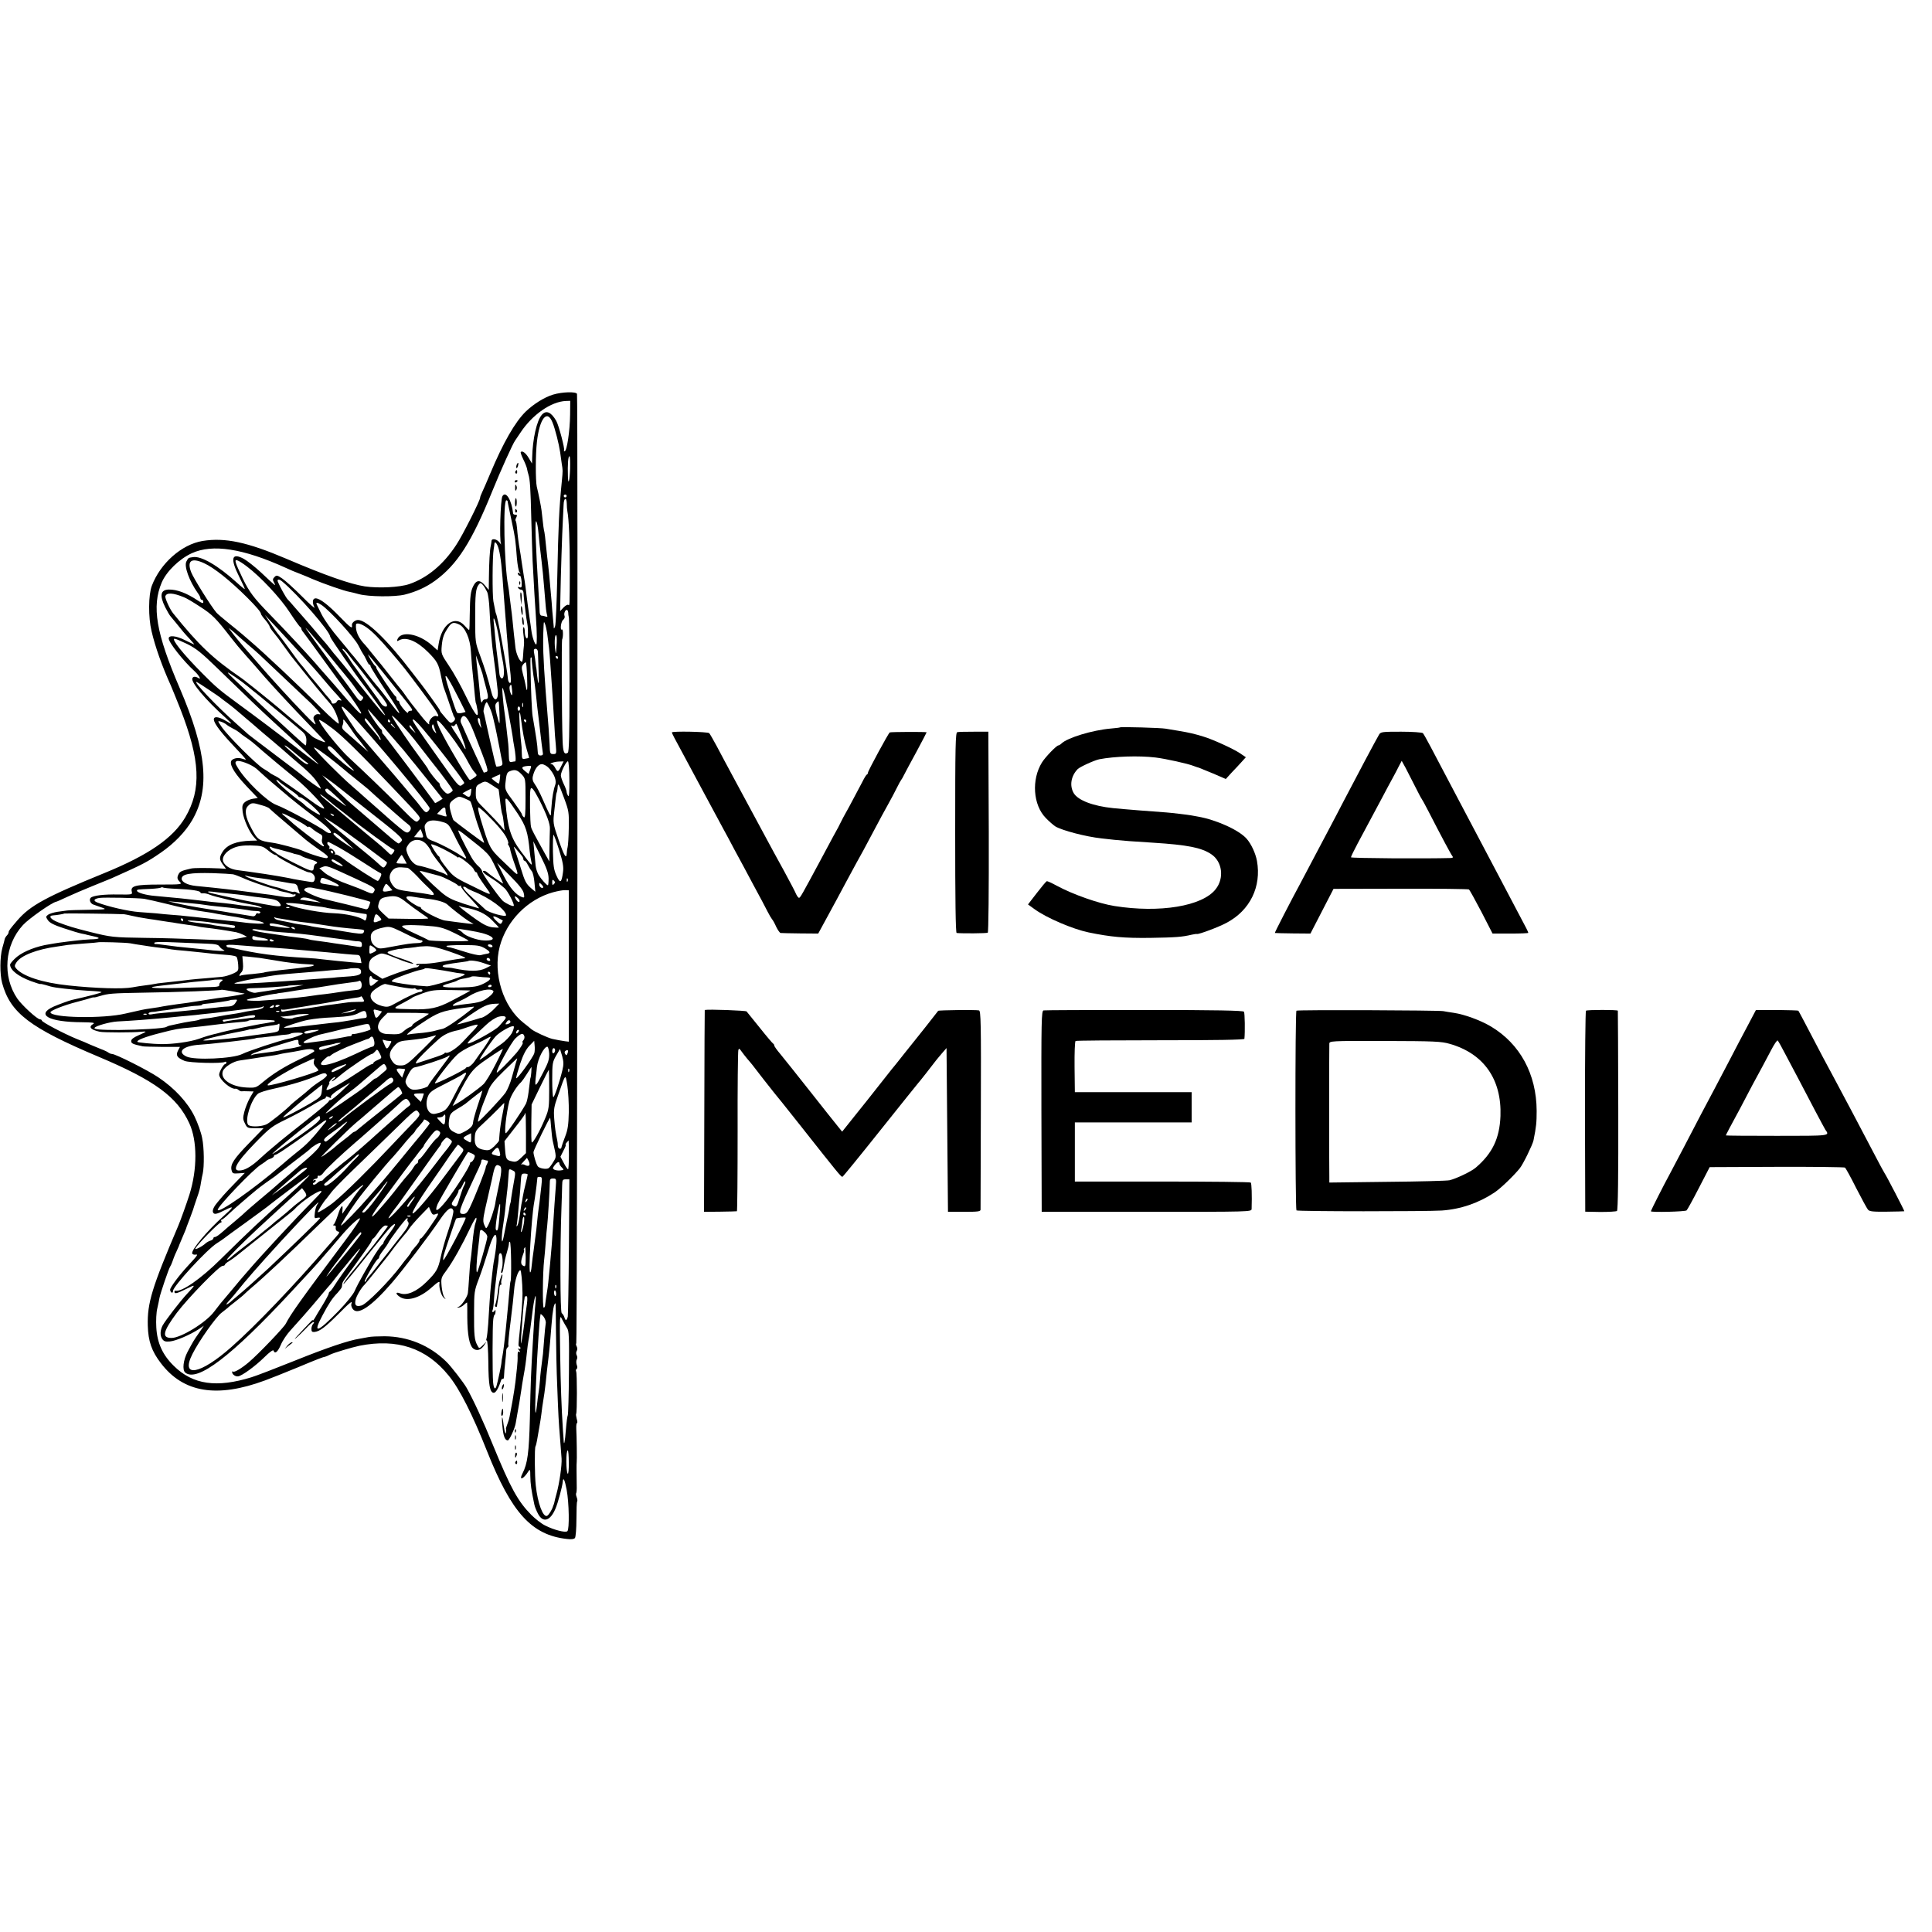 <?xml version="1.0" standalone="no"?>
<!DOCTYPE svg PUBLIC "-//W3C//DTD SVG 20010904//EN"
 "http://www.w3.org/TR/2001/REC-SVG-20010904/DTD/svg10.dtd">
<svg version="1.0" xmlns="http://www.w3.org/2000/svg"
 width="1340pt" height="1340pt" viewBox="0 0 1340 1340"
 preserveAspectRatio="xMidYMid meet">
<g transform="translate(0,1340) scale(0.1,-0.1)"
fill="#000000" stroke="none">
<path d="M3836 10663 c-58 -17 -135 -65 -189 -117 -74 -72 -157 -216 -247
-431 -23 -55 -48 -113 -56 -129 -8 -16 -14 -33 -14 -38 0 -20 -123 -264 -166
-328 -89 -136 -200 -228 -325 -271 -67 -23 -213 -30 -309 -16 -99 15 -274 76
-545 192 -270 115 -424 148 -580 123 -145 -24 -293 -155 -352 -311 -24 -63
-25 -219 -2 -314 25 -109 75 -248 134 -378 7 -17 37 -89 65 -160 139 -356 149
-560 35 -754 -85 -144 -254 -261 -560 -386 -407 -166 -516 -226 -604 -328 -50
-58 -61 -73 -61 -82 0 -6 -5 -16 -12 -23 -6 -6 -13 -17 -15 -24 -1 -7 -9 -36
-17 -64 -17 -63 -18 -180 -1 -243 57 -207 191 -309 670 -511 387 -163 544
-278 628 -461 56 -121 56 -319 1 -494 -19 -60 -61 -178 -79 -220 -181 -425
-214 -532 -210 -689 3 -109 27 -178 91 -261 156 -205 389 -243 723 -119 36 13
136 53 221 88 148 62 184 75 195 76 3 0 18 6 33 14 25 13 153 51 205 62 261
52 464 -15 619 -207 75 -91 165 -269 266 -524 170 -428 310 -582 554 -609 30
-4 50 -1 56 7 5 7 10 65 10 130 0 65 2 120 5 123 3 4 2 16 -3 29 -5 13 -6 25
-4 28 3 3 5 27 4 54 -1 66 -2 157 0 163 2 7 0 179 -3 228 -1 23 1 42 5 42 4 0
3 13 -2 29 -4 16 -6 32 -4 34 7 7 7 284 0 295 -3 6 -2 13 3 17 6 3 7 15 1 29
-4 12 -4 29 0 36 5 8 5 21 0 30 -5 9 -5 22 0 30 5 8 5 21 0 31 -5 9 -7 19 -3
22 7 7 12 6565 5 6585 -6 17 -104 14 -166 -5z m118 -141 c-1 -108 -22 -252
-38 -252 -5 0 -7 3 -4 6 8 7 -37 176 -54 205 -36 62 -70 76 -100 42 -35 -40
-64 -166 -67 -298 l-1 -40 -22 37 c-21 36 -45 54 -56 43 -3 -3 5 -25 17 -50
12 -24 24 -54 26 -65 2 -12 7 -31 10 -41 11 -34 15 -97 20 -309 3 -113 7 -243
9 -290 8 -156 18 -324 23 -390 8 -113 8 -190 2 -190 -10 0 -28 51 -34 100 -3
25 -8 56 -10 70 -6 37 -26 189 -31 235 -3 22 -7 51 -10 65 -2 14 -9 57 -15 97
-5 39 -12 80 -14 91 -7 37 -16 107 -19 150 -2 23 -6 45 -9 49 -4 3 -2 14 4 24
7 15 6 19 -6 19 -8 0 -15 3 -16 8 -10 94 -51 160 -74 121 -14 -21 -22 -307
-10 -332 3 -7 -2 -2 -11 11 -18 24 -54 30 -55 10 0 -7 -3 -22 -5 -33 -7 -26
-12 -120 -13 -223 l-1 -84 -26 31 c-33 40 -59 40 -80 -1 -20 -39 -24 -70 -26
-205 0 -57 -2 -103 -4 -103 -3 0 -17 14 -32 31 -67 75 -159 10 -180 -129 l-7
-43 -40 36 c-91 81 -215 102 -239 40 -4 -13 -2 -14 14 -5 47 25 122 -6 199
-83 63 -63 74 -83 90 -167 7 -36 16 -74 21 -85 4 -11 18 -49 30 -85 12 -36 24
-72 27 -80 4 -8 7 -17 7 -20 1 -3 5 -11 10 -18 5 -9 1 -18 -10 -27 -17 -13
-22 -11 -47 18 -39 45 -47 55 -47 62 0 4 -106 152 -131 183 -6 7 -34 43 -62
80 -170 223 -314 362 -374 362 -21 0 -45 -21 -42 -36 5 -29 -9 -19 -80 54 -85
88 -143 132 -172 132 -22 0 -25 -29 -8 -63 7 -12 -33 22 -87 77 -54 54 -116
110 -137 124 -34 23 -39 24 -53 10 -13 -13 -14 -20 -3 -39 15 -29 14 -28 -90
70 -41 38 -95 81 -120 95 -85 46 -96 3 -32 -124 23 -46 40 -84 39 -86 -2 -1
-26 18 -53 43 -132 120 -249 188 -306 179 -34 -5 -32 -4 -46 -30 -18 -32 19
-134 78 -218 11 -14 19 -31 19 -37 0 -6 5 -11 10 -11 6 0 10 -7 10 -15 0 -12
-8 -10 -38 10 -78 52 -145 77 -201 76 -58 -1 -66 -41 -25 -123 14 -28 31 -57
38 -64 6 -7 21 -26 34 -41 46 -58 64 -79 98 -115 19 -21 33 -38 31 -38 -2 0
-31 14 -64 30 -61 31 -113 36 -113 12 0 -28 102 -157 178 -226 29 -26 51 -63
30 -50 -22 14 -39 13 -44 -1 -11 -27 93 -150 229 -272 52 -48 53 -52 4 -23
-41 25 -74 32 -82 19 -12 -19 30 -80 124 -180 54 -57 98 -105 96 -107 -1 -1
-13 1 -26 6 -32 11 -73 0 -77 -21 -6 -30 30 -87 108 -170 l78 -82 -34 -5 c-18
-3 -43 -13 -55 -23 -18 -16 -21 -26 -16 -68 7 -53 46 -140 79 -176 l21 -23
-44 -1 c-99 -3 -162 -27 -194 -75 -25 -39 -25 -55 0 -89 l23 -31 -47 3 c-88 4
-176 4 -196 -1 -62 -14 -76 -20 -85 -36 -14 -26 -12 -38 8 -57 16 -17 10 -18
-138 -18 -171 0 -206 -9 -196 -49 5 -21 3 -21 -92 -20 -101 2 -177 -7 -193
-23 -13 -13 -2 -40 19 -47 9 -3 35 -12 57 -20 38 -13 35 -14 -90 -16 -71 -1
-139 -3 -150 -5 -11 -2 -41 -6 -66 -9 -26 -4 -55 -13 -65 -20 -17 -13 -17 -15
-2 -38 12 -18 42 -34 110 -56 51 -17 107 -34 123 -37 17 -3 35 -7 40 -9 6 -1
27 -6 48 -11 50 -10 39 -19 -26 -20 -29 -1 -79 -6 -112 -10 -33 -4 -69 -8 -80
-10 -16 -1 -105 -16 -125 -20 -89 -19 -168 -55 -208 -95 -18 -17 -32 -35 -32
-40 0 -38 56 -82 145 -115 36 -13 65 -22 65 -20 0 2 15 -1 33 -6 56 -18 72
-20 222 -35 39 -3 91 -7 117 -8 26 -1 49 -4 52 -7 4 -4 -83 -27 -204 -54 -19
-4 -92 -31 -127 -46 -128 -57 -35 -108 197 -109 69 -1 90 -3 78 -11 -37 -21
-21 -41 44 -55 26 -6 235 -6 286 0 17 2 32 2 32 0 0 -2 -22 -13 -50 -25 -33
-14 -50 -27 -50 -39 0 -17 9 -22 80 -37 8 -2 70 -3 137 -4 l121 0 -14 -27
c-16 -32 -6 -48 46 -70 34 -14 259 -20 280 -7 6 3 10 1 10 -4 0 -6 -4 -11 -8
-11 -11 0 -42 -55 -42 -73 0 -34 82 -105 114 -98 4 1 14 -3 21 -9 7 -6 17 -10
21 -9 5 1 26 1 46 0 l37 -1 -26 -45 c-14 -25 -31 -68 -38 -95 -11 -43 -11 -53
4 -82 15 -32 19 -33 73 -33 l56 0 -98 -101 c-108 -111 -134 -150 -124 -190 6
-23 10 -25 49 -22 l43 3 -63 -65 c-35 -36 -73 -76 -85 -90 -12 -14 -30 -35
-40 -47 -26 -30 -38 -56 -33 -70 7 -19 24 -16 87 16 62 31 59 21 -13 -43 -115
-103 -226 -236 -218 -260 2 -6 12 -9 22 -8 22 4 18 -2 -54 -80 -60 -65 -121
-147 -121 -163 0 -8 5 -17 10 -20 6 -3 10 2 10 12 1 32 234 286 304 330 22 14
44 29 50 34 6 5 74 55 151 110 77 56 154 112 170 126 17 13 35 27 40 31 6 4
54 41 108 82 54 41 108 81 120 89 22 14 -60 -67 -143 -141 -190 -170 -265
-240 -471 -443 -135 -134 -270 -228 -312 -217 -4 1 -7 -3 -7 -8 0 -16 17 -12
83 21 66 33 66 31 7 -32 -50 -53 -151 -185 -172 -222 -17 -33 -19 -69 -4 -92
12 -18 22 -22 54 -19 41 3 141 46 202 86 l34 23 -34 -50 c-36 -51 -41 -60 -79
-131 -30 -57 -38 -126 -16 -144 82 -68 318 111 735 560 151 163 161 173 207
226 23 27 52 61 65 75 13 15 41 48 63 74 59 71 126 135 141 135 8 0 -39 -71
-104 -157 -310 -414 -375 -506 -410 -574 -14 -27 -189 -210 -255 -266 -50 -43
-103 -74 -110 -66 -4 3 -7 2 -7 -4 0 -16 24 -32 42 -29 27 4 118 70 182 133
35 35 61 53 63 46 9 -27 29 -11 51 40 12 29 42 73 65 98 23 25 65 72 92 103
28 32 55 63 60 69 6 7 35 41 65 77 30 36 57 67 60 70 3 3 21 25 40 50 19 25
37 47 40 50 3 3 32 38 64 78 32 39 60 72 63 72 4 0 -26 -45 -49 -75 -27 -34
-112 -154 -130 -184 -12 -20 -26 -37 -30 -39 -4 -2 -8 -8 -8 -14 0 -5 -19 -41
-42 -79 -24 -39 -49 -80 -55 -92 -7 -12 -13 -19 -13 -14 0 4 -8 -1 -17 -12
-100 -105 -124 -132 -99 -111 16 14 47 44 69 67 22 24 44 43 50 43 7 0 7 -4
-1 -12 -7 -7 -12 -23 -12 -35 0 -19 5 -23 23 -21 36 5 73 33 164 124 82 83
100 97 90 70 -3 -7 1 -23 9 -34 34 -49 130 16 274 183 78 91 247 312 330 434
54 79 82 98 94 65 4 -9 -11 -69 -33 -133 -22 -64 -46 -149 -54 -189 -18 -84
-30 -105 -99 -173 -69 -68 -137 -97 -184 -79 -31 12 -32 -4 -2 -24 50 -35 138
-10 220 63 48 43 60 49 56 29 -5 -26 13 -87 30 -99 15 -13 16 -12 4 3 -8 10
-16 44 -19 76 -5 57 -4 61 35 113 44 60 108 175 163 291 20 43 39 75 42 72 3
-3 2 -16 -3 -29 -9 -25 -16 -67 -26 -175 -3 -36 -8 -76 -10 -90 -3 -14 -7 -65
-10 -115 -3 -49 -7 -101 -9 -114 -5 -30 -46 -89 -65 -95 -13 -3 -13 -4 1 -5 8
0 25 8 37 19 12 12 22 18 22 15 1 -3 1 -49 1 -103 1 -120 14 -191 40 -214 25
-21 56 -12 78 23 l15 24 -23 -23 c-27 -27 -28 -27 -41 -1 -19 35 -23 69 -22
224 0 145 2 153 33 235 18 47 47 135 65 195 53 181 78 128 38 -80 -2 -11 -6
-42 -9 -70 -3 -27 -8 -68 -10 -90 -5 -48 -13 -160 -19 -268 -3 -42 -8 -87 -11
-98 -4 -12 -3 -19 1 -16 5 3 10 -65 11 -151 1 -160 11 -212 38 -212 14 0 34
34 49 83 3 10 9 16 14 13 4 -2 8 7 8 22 0 15 4 56 8 92 4 36 7 73 7 82 0 10 5
20 10 23 5 4 7 10 5 14 -3 4 4 77 15 162 11 85 22 186 25 224 5 64 27 135 43
135 6 0 14 -82 15 -160 1 -40 -7 -143 -20 -270 -3 -25 -6 -57 -7 -73 -2 -15 0
-27 5 -27 4 0 8 -5 8 -11 0 -5 -6 -7 -12 -3 -8 5 -7 0 2 -11 10 -12 10 -16 2
-11 -9 6 -12 -1 -12 -26 1 -18 -1 -55 -4 -82 -3 -27 -8 -72 -11 -100 -3 -28
-13 -89 -21 -136 -9 -47 -18 -95 -20 -107 -2 -12 -9 -35 -15 -50 -6 -16 -10
-29 -10 -30 1 -2 1 -11 1 -20 0 -33 -11 -5 -17 43 -9 77 -16 67 -8 -11 6 -67
17 -95 37 -95 11 0 50 85 55 120 2 14 8 48 13 75 9 49 13 70 25 150 3 22 10
67 16 100 12 65 16 94 24 170 3 28 7 61 10 75 8 41 13 80 26 185 13 113 31
174 23 80 -6 -63 -8 -100 -19 -285 -11 -180 -15 -268 -20 -520 -6 -234 -16
-311 -51 -379 -28 -54 7 -41 42 16 10 15 12 9 12 -32 1 -58 6 -96 28 -200 3
-16 16 -47 27 -67 34 -62 84 -46 119 37 18 41 48 155 51 187 3 38 14 15 27
-54 17 -90 20 -276 5 -288 -14 -12 -95 9 -155 40 -25 12 -68 46 -96 74 -92 93
-143 186 -264 481 -70 172 -135 312 -183 398 -20 36 -108 150 -141 182 -116
114 -266 176 -429 177 -46 0 -97 -2 -113 -6 -16 -3 -43 -8 -60 -11 -77 -12
-228 -63 -449 -152 -132 -53 -267 -105 -300 -115 -242 -75 -407 -52 -539 78
-78 76 -116 159 -122 267 -3 46 0 107 7 133 6 27 13 59 15 72 6 32 65 205 74
217 4 6 11 21 15 33 4 13 16 45 28 70 12 26 22 49 22 52 2 5 16 38 38 90 6 14
11 27 11 30 1 3 11 30 23 60 20 53 28 76 32 92 1 4 9 27 17 50 17 47 22 68 29
113 3 17 7 41 11 55 11 49 10 180 -4 247 -7 38 -31 105 -53 150 -48 98 -139
196 -251 271 -74 50 -297 162 -321 162 -7 0 -17 4 -23 8 -5 5 -29 17 -54 26
-25 10 -58 24 -75 31 -16 8 -59 26 -95 40 -87 36 -240 116 -240 127 0 4 -6 8
-12 8 -20 0 -125 97 -158 144 -105 154 -89 371 39 510 40 44 201 157 231 162
3 0 37 15 75 33 39 18 120 53 180 77 61 24 119 49 130 53 224 100 242 110 340
177 93 64 170 144 217 224 127 218 102 480 -85 916 -165 383 -196 568 -125
735 33 76 121 162 208 202 144 66 356 33 651 -101 25 -12 70 -31 100 -42 30
-12 68 -27 84 -35 77 -33 226 -85 260 -90 11 -2 40 -9 65 -16 66 -18 248 -20
317 -3 79 20 148 51 210 96 154 112 254 268 398 623 57 141 143 331 158 350 4
6 20 29 35 52 83 127 214 218 317 222 l30 1 -1 -98z m-122 -52 c18 -43 45
-151 53 -206 3 -21 8 -57 11 -79 8 -49 8 -47 1 -120 -19 -192 -24 -295 -32
-674 -4 -172 -10 -323 -15 -335 -8 -20 -9 -20 -10 4 -1 14 -4 39 -5 55 -2 17
-6 66 -9 110 -12 144 -22 246 -31 315 -2 19 -7 62 -10 94 -3 33 -7 67 -9 75
-4 14 -8 38 -20 151 -3 26 -20 112 -33 165 -9 41 -9 224 1 310 18 163 71 229
108 135z m122 -321 c-3 -86 -13 -120 -15 -53 -3 82 2 145 11 139 4 -2 5 -41 4
-86z m-24 -189 c0 -5 -4 -10 -10 -10 -5 0 -10 5 -10 10 0 6 5 10 10 10 6 0 10
-4 10 -10z m1 -52 c0 -18 2 -42 4 -53 11 -55 17 -212 17 -405 -1 -265 0 -252
-11 -245 -6 3 -20 -6 -33 -19 l-23 -25 2 107 c2 129 12 443 17 527 2 33 4 79
5 103 1 49 21 58 22 10z m-410 15 c1 -10 1 -12 29 -143 24 -113 25 -121 35
-250 4 -47 12 -91 18 -99 10 -12 9 -13 -2 -7 -9 6 -12 5 -9 -5 3 -8 9 -13 14
-12 5 1 10 -18 12 -43 2 -37 0 -42 -15 -37 -11 4 -14 3 -9 -5 4 -7 14 -12 22
-12 8 0 14 -10 15 -22 1 -13 2 -34 4 -48 2 -14 6 -52 10 -84 4 -33 9 -69 12
-80 4 -21 6 -55 4 -89 -2 -33 -21 -7 -21 29 0 19 -4 34 -8 34 -5 0 -6 -21 -2
-47 4 -27 6 -61 4 -78 -2 -16 -5 -49 -6 -72 -1 -24 -5 -43 -8 -43 -16 1 -40
55 -45 98 -3 27 -7 67 -10 88 -2 21 -7 66 -10 99 -3 33 -8 71 -10 85 -2 14 -6
50 -10 80 -3 30 -8 66 -11 80 -27 141 -36 590 -12 590 4 0 8 -3 9 -7z m213
-213 c6 -66 10 -102 22 -200 8 -66 11 -102 19 -195 3 -38 8 -92 10 -119 2 -27
7 -56 10 -64 4 -10 0 -12 -11 -8 -8 3 -21 6 -28 6 -7 0 -12 10 -13 23 0 12 -3
69 -7 127 -22 356 -27 516 -17 504 5 -5 12 -38 15 -74z m-275 -118 c14 -53 22
-125 36 -332 3 -41 8 -104 11 -140 3 -36 7 -83 8 -105 6 -75 18 -210 22 -245
10 -85 10 -110 0 -107 -6 2 -12 15 -13 28 -3 37 -21 146 -48 294 -11 62 -31
154 -34 158 -3 2 -5 16 -19 87 -8 45 -7 312 2 360 2 14 5 31 5 38 2 24 20 2
30 -36z m-2044 -98 c70 -32 178 -118 300 -239 65 -65 95 -101 95 -113 0 -4 13
-23 30 -42 16 -19 29 -39 30 -45 0 -5 12 -23 26 -40 14 -16 47 -59 72 -95 51
-71 53 -73 83 -110 11 -14 33 -40 47 -59 49 -62 142 -175 194 -234 26 -29 58
-104 58 -135 0 -8 -56 41 -124 109 -147 148 -396 382 -490 462 -11 10 -34 30
-51 44 -16 14 -61 51 -100 82 -38 31 -76 63 -83 71 -36 41 -161 241 -176 281
-31 80 2 103 89 63z m295 -21 c96 -72 233 -218 298 -318 36 -55 69 -101 74
-103 4 -2 8 -8 8 -13 0 -5 7 -17 15 -26 8 -10 73 -99 145 -198 72 -99 136
-187 143 -195 47 -58 117 -163 112 -168 -7 -7 -40 28 -190 203 -33 38 -67 76
-75 85 -8 9 -32 36 -53 61 -60 69 -223 243 -316 338 -111 114 -141 153 -189
252 -53 111 -59 131 -35 122 10 -3 38 -21 63 -40z m246 -105 c110 -91 334
-348 334 -384 0 -9 180 -269 227 -329 17 -21 140 -190 147 -202 25 -43 -21 10
-160 185 -87 108 -164 203 -171 210 -8 8 -26 30 -41 50 -15 20 -36 45 -47 57
-11 12 -34 39 -52 61 -17 21 -47 55 -65 76 -18 20 -53 60 -77 88 -25 29 -50
58 -57 64 -11 12 -51 83 -66 119 -9 20 6 23 28 5z m1423 -74 c7 -17 14 -71 16
-120 6 -125 15 -234 31 -349 4 -27 8 -61 10 -75 6 -57 14 -126 16 -140 7 -70
-25 -83 -42 -17 -31 120 -47 170 -79 257 -35 94 -35 96 -35 260 -1 168 4 211
25 236 10 13 14 12 28 -3 9 -10 22 -32 30 -49z m-2104 -36 c17 -6 67 -36 111
-65 86 -55 111 -80 214 -213 34 -44 65 -81 105 -126 17 -18 62 -70 135 -154
55 -63 203 -222 302 -324 64 -66 116 -122 114 -123 -5 -5 -78 27 -91 40 -7 7
-34 30 -61 52 -46 39 -95 79 -179 151 -22 18 -71 59 -110 90 -38 31 -82 66
-97 77 -14 12 -36 29 -48 37 -194 133 -291 225 -469 446 -23 28 -59 108 -54
119 9 26 52 24 128 -7z m955 -54 c59 -40 228 -225 256 -281 16 -32 32 -60 35
-63 3 -3 12 -20 20 -37 8 -18 17 -33 21 -33 5 0 8 -5 8 -11 0 -6 49 -85 109
-175 113 -168 122 -204 16 -62 -33 44 -69 90 -80 101 -11 12 -46 56 -77 97
-32 41 -69 89 -83 105 -15 17 -39 45 -53 64 -15 18 -37 45 -50 60 -49 57 -100
128 -122 171 -12 25 -26 53 -31 63 -11 21 -1 22 31 1z m1711 -51 c0 -10 2 -27
5 -38 2 -11 4 -225 4 -474 0 -333 -3 -457 -12 -462 -25 -16 -33 4 -36 84 -6
163 -8 692 -3 702 8 16 7 74 -1 69 -15 -10 -8 54 7 66 9 7 14 19 11 27 -7 16
3 43 15 43 5 0 9 -8 10 -17z m-1931 -204 c47 -51 94 -102 105 -115 11 -12 36
-39 55 -60 19 -22 58 -66 85 -99 28 -33 57 -67 65 -75 8 -8 24 -26 35 -39 17
-20 17 -23 3 -18 -9 3 -19 0 -22 -9 -6 -15 -36 -20 -36 -6 0 5 -8 17 -18 28
-10 10 -40 46 -66 79 -27 33 -52 62 -55 65 -3 3 -18 21 -33 42 -15 20 -34 42
-41 50 -7 7 -42 54 -77 103 -36 50 -71 96 -78 104 -7 7 -31 41 -54 75 l-41 61
44 -47 c24 -25 82 -88 129 -139z m1445 56 c10 -50 17 -97 17 -105 0 -8 6 -40
12 -70 16 -75 15 -135 -3 -135 -8 0 -15 13 -17 30 -1 17 -6 55 -10 85 -11 80
-11 88 -19 165 -3 39 -8 85 -10 104 -9 70 14 14 30 -74z m340 3 c13 -95 16
-126 20 -183 17 -234 21 -305 30 -455 2 -41 6 -103 10 -137 5 -61 5 -63 -18
-63 -22 0 -23 4 -25 68 -2 37 -5 87 -7 112 -3 40 -12 149 -20 250 -18 246 -21
328 -15 455 1 34 3 37 10 18 5 -12 11 -41 15 -65z m-1252 40 c41 -29 86 -75
167 -169 90 -105 99 -117 210 -265 120 -161 139 -193 105 -180 -19 7 -55 -31
-48 -53 5 -17 -24 12 -69 70 -14 19 -39 50 -55 70 -15 20 -35 47 -43 59 -8 12
-20 28 -25 34 -6 6 -44 54 -85 106 -41 52 -79 100 -85 106 -5 6 -23 28 -40 49
-16 21 -35 43 -40 49 -49 50 -70 97 -66 143 1 17 36 8 74 -19z m641 21 c42
-19 77 -98 82 -187 5 -77 9 -124 19 -217 3 -27 7 -70 9 -95 3 -25 5 -45 6 -45
1 0 3 -7 5 -15 24 -109 0 -90 -73 60 -34 71 -87 167 -118 212 -54 81 -55 83
-50 140 6 59 14 81 48 131 21 30 35 33 72 16z m-982 -117 c40 -48 89 -107 108
-131 19 -24 55 -67 78 -95 24 -28 58 -71 75 -96 17 -25 38 -50 46 -56 13 -10
13 -14 2 -28 -12 -15 -19 -10 -60 47 -25 36 -56 77 -68 93 -99 129 -271 364
-263 359 5 -3 42 -45 82 -93z m-557 43 c6 -5 39 -35 74 -65 73 -62 62 -52 276
-255 87 -82 160 -152 164 -155 3 -3 21 -22 40 -42 26 -29 29 -36 14 -32 -11 3
-25 -1 -32 -10 -10 -12 -9 -21 4 -48 12 -25 -5 -11 -67 53 -103 106 -248 265
-331 362 -23 27 -51 59 -62 71 -39 43 -110 129 -124 150 l-15 21 25 -20 c13
-11 29 -24 34 -30z m2215 -76 c-4 -63 -4 -63 -10 -19 -6 51 -1 107 9 92 3 -5
4 -39 1 -73z m-2561 14 c62 -31 100 -62 206 -165 237 -230 291 -282 390 -373
169 -155 198 -181 265 -246 77 -73 70 -69 -75 43 -177 137 -312 238 -435 328
-126 92 -153 115 -247 210 -134 135 -218 240 -192 240 7 0 46 -17 88 -37z
m1122 -78 c19 -25 43 -56 54 -68 11 -13 31 -39 45 -57 26 -35 110 -142 135
-172 7 -9 18 -26 25 -37 17 -33 -22 -27 -42 7 -9 15 -24 36 -33 47 -8 11 -44
61 -80 110 -35 50 -68 95 -72 100 -5 6 -19 27 -32 48 -13 21 -30 44 -38 52 -8
8 -10 15 -5 15 5 0 25 -20 43 -45z m1310 23 c6 -146 8 -220 4 -216 -3 3 -7 27
-10 54 -2 27 -5 49 -5 49 -1 0 -3 16 -5 35 -2 19 -6 50 -10 68 -5 25 -2 32 10
32 9 0 15 -9 16 -22z m-1080 -135 c52 -65 99 -123 104 -130 6 -7 15 -18 20
-25 6 -7 27 -34 48 -60 41 -52 44 -58 22 -58 -8 0 -15 -5 -15 -12 0 -16 -59
53 -60 70 0 6 -4 12 -10 12 -5 0 -10 6 -10 14 0 8 -3 16 -8 18 -11 5 -132 185
-132 196 0 6 -4 12 -8 14 -8 3 -54 78 -48 78 1 0 45 -53 97 -117z m695 -15 c9
-37 13 -55 28 -108 15 -57 14 -70 -9 -70 -7 0 -15 -6 -18 -12 -8 -25 -15 -2
-21 77 -4 44 -9 91 -11 105 -2 14 -6 50 -9 80 l-5 55 20 -55 c11 -30 22 -63
25 -72z m524 112 c0 -5 -2 -10 -4 -10 -3 0 -8 5 -11 10 -3 6 -1 10 4 10 6 0
11 -4 11 -10z m-182 -7 c-2 -8 10 -117 18 -158 2 -11 6 -47 10 -80 10 -101 12
-112 18 -162 3 -26 8 -68 11 -93 8 -74 17 -142 20 -162 3 -12 -2 -18 -16 -18
-15 0 -19 7 -20 33 -2 41 -8 84 -35 240 -5 30 -12 186 -14 316 -2 89 -2 91 5
91 3 0 4 -3 3 -7z m-32 -129 c3 -96 0 -115 -10 -59 -3 17 -11 53 -19 80 -11
43 -10 52 2 67 8 10 17 16 19 13 2 -2 6 -47 8 -101z m-1936 -66 c19 -16 47
-39 63 -51 15 -12 38 -31 51 -42 13 -11 32 -27 42 -35 32 -25 197 -163 224
-187 17 -16 25 -33 25 -58 0 -19 -2 -35 -5 -35 -3 0 -34 27 -70 60 -154 141
-217 199 -289 268 -42 41 -100 96 -128 122 -29 27 -53 51 -53 55 0 6 91 -56
140 -97z m1466 -90 l43 -86 -26 -7 c-14 -3 -29 -2 -33 2 -11 13 -80 228 -80
249 0 22 30 -27 96 -158z m-1736 67 c41 -27 80 -54 86 -60 7 -5 24 -19 40 -30
25 -18 76 -60 110 -90 6 -5 33 -29 60 -51 27 -23 60 -52 74 -64 14 -12 45 -38
69 -58 25 -21 52 -44 61 -52 9 -8 45 -40 80 -70 108 -91 141 -123 171 -167 17
-24 27 -43 23 -43 -7 0 -101 67 -122 87 -7 7 -93 72 -190 145 -97 73 -182 138
-188 143 -6 6 -44 39 -84 75 -137 121 -312 305 -274 289 5 -2 43 -26 84 -54z
m2102 -5 c4 -42 -5 -42 -16 1 -5 22 -1 39 10 39 1 0 4 -18 6 -40z m-28 -141
c14 -73 28 -152 31 -174 3 -23 7 -52 10 -65 11 -57 15 -110 8 -111 -5 0 -16
-2 -25 -4 -15 -3 -18 5 -19 48 -1 29 -2 63 -4 77 -2 14 -5 50 -9 80 -6 61 -15
132 -21 170 -2 14 -6 54 -9 90 -8 93 7 49 38 -111z m-60 -13 c2 -42 2 -75 -1
-72 -2 2 -11 32 -19 65 -11 50 -11 65 -1 75 6 8 13 13 15 11 2 -1 4 -37 6 -79z
m-70 42 c15 -33 23 -59 31 -97 3 -12 7 -31 10 -43 3 -13 7 -32 9 -43 2 -11 11
-56 20 -100 8 -44 17 -90 20 -102 3 -15 -1 -23 -17 -27 -12 -3 -23 -4 -25 -2
-3 4 -22 82 -36 147 -3 13 -12 56 -21 94 -9 39 -18 81 -21 95 -3 14 -7 32 -10
41 -4 14 13 69 22 69 2 0 10 -15 18 -32z m233 0 c-3 -7 -5 -2 -5 12 0 14 2 19
5 13 2 -7 2 -19 0 -25z m-1190 -55 c126 -130 543 -628 543 -649 0 -6 -6 -17
-14 -23 -10 -9 -19 -4 -39 21 -13 18 -33 43 -43 55 -11 12 -37 43 -59 70 -37
45 -115 136 -224 262 -25 30 -62 73 -81 95 -19 23 -37 43 -40 46 -4 3 -27 37
-53 76 -79 120 -76 134 10 47z m1170 42 c0 -8 -4 -15 -9 -15 -4 0 -8 7 -8 15
0 8 4 15 8 15 5 0 9 -7 9 -15z m-927 -150 c52 -60 96 -112 99 -115 4 -3 24
-27 46 -55 22 -27 47 -59 57 -70 9 -11 55 -68 102 -127 l86 -108 -25 -16 c-14
-9 -27 -15 -28 -13 -56 79 -354 475 -359 477 -5 2 -8 10 -8 17 0 7 -3 15 -7
17 -10 4 -66 84 -83 118 -12 25 -12 25 7 5 10 -11 61 -69 113 -130z m934 75
c9 -76 24 -156 40 -211 9 -29 16 -54 16 -55 0 -1 -11 -4 -25 -6 -24 -5 -25 -3
-26 41 0 25 -2 55 -4 66 -2 11 -7 65 -10 120 -7 101 -1 128 9 45z m-779 -92
c17 -19 59 -72 95 -119 36 -46 70 -91 77 -99 54 -66 133 -174 133 -181 0 -5
-9 -13 -20 -19 -17 -9 -24 -6 -45 17 -13 15 -25 33 -25 40 0 6 -3 13 -7 15
-10 4 -73 85 -73 92 0 3 -26 40 -58 83 -67 89 -173 246 -192 283 -12 24 43
-30 115 -112z m456 -8 c95 -244 99 -258 82 -264 -9 -4 -17 -5 -18 -4 -3 4
-114 245 -132 288 -8 19 -19 43 -24 53 -6 11 -6 25 1 37 19 36 48 2 91 -110z
m-693 30 c29 -38 47 -70 42 -70 -6 0 -10 3 -10 8 0 4 -13 21 -28 38 -63 73
-72 85 -72 95 0 18 15 2 68 -71z m732 61 c0 -11 3 -28 6 -38 4 -14 4 -15 -4
-3 -17 27 -24 60 -13 60 6 0 11 -9 11 -19z m-1018 -58 c66 -51 181 -163 398
-392 226 -238 211 -219 192 -242 -15 -17 -21 -13 -127 94 -98 99 -259 254
-356 343 -56 51 -173 194 -198 242 -12 23 -12 23 11 11 13 -7 49 -32 80 -56z
m119 5 c23 -35 46 -65 49 -68 3 -3 21 -25 40 -50 l34 -45 -35 31 c-36 33 -89
79 -128 113 -17 14 -21 26 -16 38 5 10 7 24 6 31 -3 22 5 13 50 -50z m274 52
c3 -5 1 -10 -4 -10 -6 0 -11 5 -11 10 0 6 2 10 4 10 3 0 8 -4 11 -10z m199
-23 c65 -69 316 -392 316 -407 0 -3 -9 -11 -19 -17 -17 -11 -31 5 -147 170
-185 261 -202 287 -188 287 4 0 21 -15 38 -33z m252 -119 c30 -43 64 -94 75
-115 34 -63 45 -82 63 -102 16 -18 16 -20 -6 -35 -12 -9 -26 -16 -29 -16 -9 0
-126 195 -185 307 -81 154 -44 136 82 -39z m494 142 c0 -5 -2 -10 -4 -10 -3 0
-8 5 -11 10 -3 6 -1 10 4 10 6 0 11 -4 11 -10z m-2080 -25 c8 -7 29 -20 47
-29 17 -8 37 -21 45 -28 7 -7 26 -21 41 -31 31 -20 57 -41 121 -98 45 -39 154
-130 231 -192 80 -65 208 -202 192 -205 -8 -2 -50 23 -93 56 -44 32 -108 78
-144 102 -36 24 -67 46 -70 49 -3 3 -18 13 -35 21 -16 8 -32 17 -35 21 -3 3
-23 16 -45 29 -49 30 -242 223 -286 286 -31 45 -31 46 -8 39 13 -4 31 -13 39
-20z m1161 -12 c13 -16 12 -17 -3 -4 -17 13 -22 21 -14 21 2 0 10 -8 17 -17z
m294 -45 c3 -7 -3 -3 -14 10 -12 14 -17 30 -14 40 5 13 8 11 14 -10 4 -15 10
-32 14 -40z m174 -18 c34 -87 41 -126 12 -69 -9 19 -32 56 -49 81 -33 47 -39
64 -23 53 5 -3 12 -1 16 5 3 5 8 10 10 10 2 0 17 -36 34 -80z m-334 43 l18
-28 -21 19 c-12 11 -22 23 -22 28 0 14 7 9 25 -19z m-850 -140 c48 -41 105
-87 118 -95 8 -5 7 -8 -3 -8 -8 0 -34 17 -56 38 -23 20 -56 49 -74 65 -18 15
-29 27 -25 27 4 0 22 -12 40 -27z m320 -98 c22 -18 59 -48 81 -67 106 -85 127
-103 138 -112 6 -6 32 -29 56 -51 25 -22 80 -71 123 -109 43 -38 87 -76 97
-83 24 -17 26 -36 5 -53 -12 -10 -25 -4 -72 36 -32 27 -63 53 -69 59 -6 5 -41
37 -79 70 -38 33 -78 69 -91 80 -12 11 -50 45 -85 75 -80 69 -247 237 -260
262 -10 18 72 -38 156 -107z m30 46 c28 -30 61 -66 75 -79 37 -35 -1 -13 -55
32 -98 82 -118 103 -111 115 10 15 27 2 91 -68z m-586 -83 c14 -13 33 -30 42
-38 16 -16 82 -72 189 -162 36 -30 93 -75 125 -99 122 -90 176 -140 157 -147
-7 -2 -21 2 -30 9 -41 33 -286 165 -345 186 -64 23 -217 171 -269 260 -17 28
-19 36 -8 43 18 11 104 -22 139 -52z m2113 17 c-20 -41 -25 -42 -42 -10 -7 14
-18 25 -24 25 -27 1 18 17 49 18 l34 1 -17 -34z m57 -92 c1 -88 -2 -123 -9
-113 -5 8 -10 21 -10 28 0 7 -9 32 -20 54 -11 23 -20 50 -20 60 0 24 37 98 49
98 5 0 10 -57 10 -127z m-142 80 c37 -41 55 -87 44 -117 -11 -28 -23 -94 -26
-151 -2 -22 -4 -47 -4 -55 -2 -16 -10 0 -60 113 -16 37 -39 81 -51 97 -15 21
-19 37 -14 57 12 50 37 83 62 83 12 0 35 -12 49 -27z m-130 -12 l-11 -29 -26
21 c-28 23 -23 31 25 35 22 1 22 0 12 -27z m-60 -31 c28 -30 28 -30 28 -169 0
-110 -3 -137 -12 -129 -7 6 -13 15 -13 20 0 5 -27 45 -59 89 -55 73 -59 83
-56 122 7 69 11 80 31 88 35 14 52 9 81 -21z m-150 -32 c-2 -18 -5 -33 -8 -33
-8 1 -53 35 -48 38 4 3 52 25 57 26 2 1 1 -14 -1 -31z m-1081 -88 c45 -36 97
-77 115 -91 268 -210 297 -235 284 -252 -7 -9 -16 -17 -21 -17 -5 0 -39 26
-75 58 -80 69 -103 89 -198 170 -41 35 -80 69 -86 75 -6 7 -29 28 -51 48 -21
20 -57 56 -79 79 l-40 43 35 -24 c19 -13 72 -53 116 -89z m-452 71 c4 -5 34
-28 69 -52 34 -23 64 -46 65 -51 2 -4 8 -8 14 -8 21 0 138 -101 138 -120 0
-10 -92 49 -110 70 -3 3 -14 13 -26 21 -66 45 -182 149 -166 149 6 0 13 -4 16
-9z m1481 -28 c22 -14 41 -27 43 -28 1 -1 4 -24 7 -51 8 -72 15 -115 19 -123
2 -3 7 -30 10 -59 l6 -53 -27 33 c-15 18 -60 66 -100 106 -71 70 -73 73 -73
122 0 44 3 51 28 64 37 21 41 20 87 -11z m498 -90 c32 -86 34 -98 32 -205 -1
-62 -5 -122 -8 -133 -3 -11 -6 -30 -6 -42 -2 -46 -18 -20 -55 87 -42 123 -41
120 -31 210 4 36 8 76 10 90 1 14 4 27 5 30 4 8 7 24 8 44 3 29 8 19 45 -81z
m-174 -8 c53 -105 77 -169 75 -205 -1 -19 -2 -78 -3 -130 l-1 -95 -28 50 c-81
146 -95 172 -99 190 -7 25 -10 234 -4 258 5 25 20 8 60 -68z m-1393 9 c67 -65
68 -66 19 -32 -27 19 -65 45 -83 57 -29 20 -35 41 -13 41 5 0 39 -30 77 -66z
m921 41 c-4 -34 -13 -39 -37 -22 l-22 15 28 16 c16 8 30 15 32 16 1 0 1 -11
-1 -25z m-994 -52 c24 -21 58 -49 77 -63 18 -14 52 -40 74 -58 64 -52 65 -52
181 -138 61 -44 116 -83 123 -85 10 -3 10 -8 -1 -24 -14 -18 -15 -18 -44 11
-16 16 -48 44 -69 61 -22 18 -56 46 -75 62 -65 54 -281 236 -303 253 -11 10
-18 18 -14 18 4 0 26 -17 51 -37z m989 -11 c4 -4 16 -41 27 -82 11 -41 32
-104 45 -139 14 -36 25 -65 23 -67 -2 -2 -198 144 -212 158 -3 3 -11 28 -19
57 -14 55 -11 65 33 94 22 14 28 14 60 1 20 -8 39 -18 43 -22z m328 -84 c59
-90 71 -128 84 -263 2 -22 7 -53 11 -70 9 -37 6 -34 -72 70 -71 95 -93 165
-107 342 -4 45 11 31 84 -79z m-1775 57 c27 -7 51 -18 54 -23 3 -4 56 -50 116
-101 61 -52 121 -103 135 -115 14 -12 48 -37 75 -56 78 -54 87 -62 74 -71 -11
-6 -109 23 -174 52 -30 13 -165 49 -205 54 -94 13 -104 19 -148 103 -41 77
-48 126 -22 152 24 24 32 24 95 5z m1275 -34 c0 -11 3 -26 6 -34 4 -12 0 -13
-30 -3 l-35 11 21 22 c26 28 38 29 38 4z m281 -24 c80 -79 131 -140 145 -173
8 -19 12 -34 9 -34 -4 0 -3 -6 2 -12 4 -7 8 -15 9 -18 4 -25 19 -74 35 -118
26 -71 24 -78 -10 -45 -16 15 -56 54 -90 86 -66 64 -77 82 -115 202 -36 114
-45 155 -37 155 4 0 27 -19 52 -43z m-1337 -33 c39 -20 79 -43 89 -52 9 -8 17
-11 17 -7 0 5 10 0 23 -11 12 -11 34 -26 49 -34 22 -10 26 -18 22 -37 -4 -13
-1 -30 6 -38 8 -10 9 -15 2 -15 -9 0 -202 148 -222 170 -3 3 -20 18 -38 33
-45 36 -32 34 52 -9z m281 18 c-3 -3 -11 0 -18 7 -9 10 -8 11 6 5 10 -3 15 -9
12 -12z m205 -200 c85 -63 158 -118 162 -121 4 -3 0 -15 -8 -25 -14 -19 -15
-19 -52 16 -20 19 -98 84 -172 144 -74 60 -150 124 -170 142 l-35 34 60 -37
c33 -21 130 -90 215 -153z m552 156 c36 -10 43 -19 77 -87 20 -42 50 -98 66
-125 28 -49 26 -50 -25 -16 -43 29 -133 76 -182 95 -42 15 -48 22 -55 54 -11
53 -11 55 5 74 17 20 58 22 114 5z m-143 -78 c10 -30 10 -31 -24 -28 l-33 2
21 27 c12 16 23 28 24 28 0 1 6 -13 12 -29z m281 1 c190 -150 179 -138 231
-245 27 -55 49 -102 49 -104 0 -4 -92 60 -108 75 -7 7 -18 13 -23 13 -21 0 -6
-17 39 -45 44 -28 57 -37 101 -75 22 -18 72 -115 64 -123 -6 -7 -61 20 -78 37
-39 42 -139 184 -140 199 -1 10 -13 28 -28 40 -14 12 -36 40 -48 62 -52 94
-96 185 -90 185 4 0 18 -9 31 -19z m-810 -60 l55 -52 -71 47 c-39 26 -71 53
-71 60 0 19 23 4 87 -55z m1478 -57 c26 -83 32 -116 27 -152 -10 -77 -20 -82
-45 -26 -19 41 -23 69 -25 167 -1 64 1 117 4 117 3 0 21 -48 39 -106z m-913
31 c14 -17 25 -36 25 -41 1 -5 27 -43 60 -84 54 -69 69 -97 38 -73 -14 11
-142 52 -185 59 -31 5 -62 40 -79 88 -9 26 -8 35 8 58 32 46 96 43 133 -7z
m-616 -12 c36 -20 111 -66 166 -102 55 -36 108 -69 117 -73 15 -6 16 -11 6
-33 -6 -14 -14 -25 -18 -25 -11 0 -183 111 -234 151 -26 21 -53 36 -60 32 -6
-3 -8 -2 -3 2 10 11 -23 46 -36 38 -5 -3 -7 -1 -3 5 3 6 2 13 -4 17 -11 7 -14
25 -3 25 3 0 36 -17 72 -37z m1456 -215 c0 -27 -2 -48 -5 -48 -9 0 -44 39 -64
71 -9 15 -19 44 -21 65 -2 22 -6 68 -10 104 l-6 65 52 -105 c40 -80 53 -116
54 -152z m-690 182 c22 -12 46 -27 53 -32 6 -6 12 -8 12 -4 0 13 96 -61 105
-82 5 -12 13 -22 17 -22 5 0 8 -4 8 -10 0 -5 22 -41 50 -80 57 -80 69 -81
-110 7 -93 45 -110 58 -152 112 -27 33 -48 65 -48 70 0 5 -4 11 -8 13 -8 3
-52 72 -52 81 0 8 71 -22 125 -53z m-1256 12 c22 -18 44 -32 50 -32 5 0 11 -3
13 -7 5 -13 199 -113 219 -113 27 -1 48 -26 42 -49 -5 -20 -10 -22 -47 -15
-22 4 -48 8 -56 9 -8 1 -28 5 -45 8 -16 4 -43 9 -60 12 -16 3 -39 7 -50 9 -22
4 -149 24 -205 31 -19 3 -53 7 -74 10 -46 6 -81 26 -96 55 -16 31 14 75 68 98
32 14 65 19 122 18 73 -2 82 -4 119 -34z m49 13 c9 -1 37 -9 62 -16 25 -7 48
-13 53 -15 4 -1 8 -2 10 -3 1 -2 13 -4 26 -7 14 -2 29 -8 35 -13 6 -4 32 -14
59 -22 46 -13 58 -24 36 -31 -6 -2 -12 -14 -13 -26 -2 -33 -14 -29 -151 40
-55 28 -102 54 -105 57 -3 3 -14 11 -24 17 -11 6 -22 16 -24 24 -3 7 0 10 7 6
6 -4 19 -9 29 -11z m1712 -52 c6 -7 10 -17 10 -23 0 -5 4 -10 8 -10 5 0 15
-12 22 -27 8 -16 20 -36 28 -45 8 -9 16 -45 19 -80 l6 -63 -24 20 c-41 35 -48
48 -79 150 -17 55 -35 111 -41 125 -9 23 -8 23 16 -5 14 -16 30 -35 35 -42z
m-1310 27 c0 -5 -2 -10 -4 -10 -3 0 -8 5 -11 10 -3 6 -1 10 4 10 6 0 11 -4 11
-10z m495 -50 l16 -30 -36 0 c-19 0 -35 2 -35 5 0 7 31 55 36 55 2 0 10 -13
19 -30z m-458 -21 c19 -12 32 -23 30 -26 -7 -6 -77 29 -77 39 0 12 10 10 47
-13z m1286 -216 c5 -27 4 -31 -11 -26 -45 17 -85 64 -128 148 l-46 90 90 -90
c64 -65 91 -99 95 -122z m-1163 101 c136 -63 139 -65 121 -93 -7 -11 -15 -10
-47 4 -22 9 -48 21 -59 25 -11 4 -60 23 -109 41 -48 19 -104 48 -125 66 l-36
31 25 10 c26 10 35 6 230 -84z m357 77 c6 -1 35 -26 65 -57 29 -32 68 -71 86
-87 39 -37 41 -51 5 -42 -16 4 -74 13 -131 20 -86 11 -106 18 -122 37 -28 33
-35 66 -19 95 16 29 38 40 77 37 15 -1 32 -3 39 -3z m150 -37 c32 -8 63 -17
68 -18 28 -7 123 -55 129 -65 4 -6 12 -8 18 -5 6 4 8 3 5 -2 -3 -6 25 -42 63
-82 38 -40 66 -72 62 -72 -4 0 -53 15 -109 33 -84 28 -112 43 -160 85 -68 59
-150 142 -141 142 4 0 33 -7 65 -16z m-1361 -8 c11 -2 40 -13 65 -24 44 -21
188 -71 222 -77 9 -2 22 -7 28 -10 5 -4 25 -9 42 -12 18 -3 39 -9 48 -14 9 -4
19 -5 23 -2 3 3 6 2 6 -4 0 -16 -44 -21 -93 -12 -24 4 -61 10 -82 13 -22 2
-76 10 -120 16 -146 19 -229 29 -395 45 -59 6 -100 27 -100 50 0 33 58 43 215
39 66 -2 129 -6 141 -8z m144 -21 c82 -11 105 -14 127 -19 11 -2 43 -8 70 -12
26 -5 51 -9 56 -10 4 -1 15 -2 26 -3 10 0 21 -9 24 -18 2 -10 8 -26 12 -37 7
-16 5 -17 -12 -8 -11 6 -22 9 -25 7 -4 -5 -43 6 -88 22 -8 3 -24 8 -35 10 -39
7 -200 65 -210 75 -7 7 -7 9 0 5 6 -3 31 -8 55 -12z m590 -57 c0 -5 -8 -7 -17
-4 -10 3 -39 8 -65 12 -48 6 -53 10 -42 37 4 13 15 11 65 -11 32 -14 59 -29
59 -34z m1587 30 c-3 -8 -6 -5 -6 6 -1 11 2 17 5 13 3 -3 4 -12 1 -19z m-95
-20 c-9 -9 -12 -7 -12 12 0 19 3 21 12 12 9 -9 9 -15 0 -24z m-75 -24 c-9 -9
-27 6 -27 22 0 13 2 13 16 -1 9 -9 14 -18 11 -21z m-1065 4 l20 -23 -29 -6
c-38 -7 -44 -3 -31 26 14 31 16 31 40 3z m-1475 -13 c100 -4 163 -14 163 -25
0 -5 8 -7 17 -6 10 2 32 -3 49 -10 32 -14 215 -56 294 -69 25 -4 52 -11 60
-17 10 -6 6 -7 -15 -3 -16 3 -50 7 -74 10 -24 2 -62 7 -85 11 -23 3 -59 8 -81
10 -59 5 -113 11 -175 19 -80 10 -151 17 -305 31 -64 5 -125 23 -125 36 0 9 3
9 98 13 35 2 66 6 69 9 3 3 10 3 14 0 5 -3 48 -7 96 -9z m978 0 c70 -12 349
-81 363 -90 1 -1 -2 -14 -8 -29 -8 -22 -14 -26 -32 -20 -18 5 -215 54 -282 69
-47 11 -136 51 -136 62 0 14 27 21 55 16 11 -3 29 -6 40 -8z m1031 7 c5 -5 25
-15 44 -23 112 -43 230 -130 230 -167 0 -16 -121 18 -144 40 -7 7 -43 40 -79
72 -62 56 -86 86 -69 86 5 0 12 -4 18 -8z m709 -542 l0 -525 -25 3 c-27 4 -51
8 -88 16 -32 7 -129 52 -147 68 -8 7 -32 27 -53 43 -142 110 -215 342 -166
530 47 178 193 327 369 376 33 9 71 16 85 15 l25 -1 0 -525z m-2390 506 c51
-5 143 -15 175 -21 14 -2 49 -7 79 -10 94 -11 113 -17 128 -35 25 -32 9 -33
-112 -10 -27 5 -63 12 -80 15 -26 4 -228 47 -279 60 -36 9 -29 15 10 10 21 -3
57 -7 79 -9z m1264 -65 c25 -20 70 -53 98 -72 29 -19 53 -36 53 -39 0 -3 -62
-4 -137 -3 l-138 2 -39 36 c-32 30 -37 39 -31 62 9 38 17 45 62 53 57 10 81 3
132 -39z m146 25 c61 -6 120 -23 137 -39 30 -28 116 -95 148 -115 l35 -21 -35
3 c-19 2 -55 7 -80 10 -25 3 -62 8 -82 11 -37 4 -168 72 -168 87 0 4 -5 8 -11
8 -6 0 -31 14 -56 31 -52 36 -44 50 20 38 23 -4 65 -10 92 -13z m638 -19 c-3
-6 -12 -2 -20 8 -19 27 -16 37 6 18 11 -9 17 -21 14 -26z m-2603 19 c19 -3 89
-19 155 -35 110 -28 201 -47 280 -57 17 -2 53 -8 80 -14 28 -5 68 -12 89 -15
21 -3 48 -7 60 -10 31 -7 77 -15 115 -21 18 -2 41 -9 50 -15 15 -9 -70 -7
-154 5 -16 2 -59 7 -95 10 -36 4 -81 9 -100 11 -19 3 -57 7 -85 10 -27 3 -70
8 -95 10 -25 3 -74 8 -110 10 -36 3 -83 7 -105 10 -22 2 -76 6 -120 9 -73 5
-217 38 -289 66 -32 12 -26 26 14 32 32 5 265 0 310 -6z m1190 -12 l35 -14
-45 6 c-25 3 -54 7 -65 9 -11 2 -24 4 -30 4 -5 1 -3 6 5 11 16 10 43 5 100
-16z m-855 -20 c28 -2 66 -7 85 -10 19 -3 55 -8 80 -10 92 -9 116 -12 170 -19
30 -4 62 -9 70 -11 8 -1 28 -3 43 -3 16 -1 26 -5 22 -11 -4 -6 -11 -8 -16 -5
-5 4 -12 0 -15 -9 -3 -8 -13 -13 -22 -11 -9 1 -51 8 -92 15 -41 6 -86 13 -100
16 -14 2 -81 13 -150 24 -69 11 -152 27 -185 35 l-60 14 60 -5 c33 -3 83 -7
110 -10z m783 -9 c10 -2 43 -6 73 -10 30 -3 61 -8 69 -10 8 -3 34 -7 57 -10
23 -2 81 -11 128 -20 48 -8 91 -15 95 -15 4 0 5 -11 2 -25 -3 -17 -8 -23 -16
-17 -28 23 -126 45 -212 48 -80 2 -240 31 -294 52 -8 3 -18 6 -22 6 -3 1 -10
5 -15 9 -7 8 83 2 135 -8z m1104 -19 c89 -16 145 -42 191 -89 26 -26 47 -49
47 -50 0 -2 -19 -1 -42 1 -31 3 -63 18 -113 53 -67 47 -142 106 -119 95 6 -3
22 -7 36 -10z m-1215 -2 c-3 -3 -12 -4 -19 -1 -8 3 -5 6 6 6 11 1 17 -2 13 -5z
m-1147 -45 c8 -1 31 -5 50 -10 34 -8 61 -13 125 -23 17 -2 49 -7 73 -11 23 -4
52 -8 65 -10 12 -1 36 -5 52 -8 17 -3 53 -8 80 -12 28 -3 57 -8 65 -10 9 -3
34 -7 55 -9 55 -6 144 -19 214 -32 13 -3 35 -11 49 -18 l25 -13 -39 -8 c-100
-19 -76 -19 -294 -10 -96 4 -265 9 -375 10 -221 3 -236 5 -380 41 -116 29
-151 40 -222 67 -52 20 -71 46 -35 48 23 1 76 10 79 13 3 2 367 -2 413 -5z
m1773 -19 c17 -20 16 -21 -9 -30 -33 -13 -37 -9 -28 24 7 31 14 32 37 6z m854
-24 c1 -1 -2 -8 -7 -16 -7 -12 -13 -10 -34 10 -36 33 -32 44 7 24 17 -9 33
-17 34 -18z m-1527 10 c25 -4 56 -9 70 -12 14 -2 41 -6 60 -9 51 -5 117 -15
180 -25 54 -9 121 -17 208 -24 49 -4 54 -7 43 -25 -7 -11 -31 -9 -137 9 -71
12 -147 24 -169 26 -22 3 -47 7 -55 9 -8 3 -33 7 -55 10 -22 3 -51 7 -65 10
-14 4 -36 8 -50 11 -67 12 -80 16 -86 26 -4 6 -3 9 2 5 5 -3 30 -8 54 -11z
m-690 -6 c0 -5 -2 -10 -4 -10 -3 0 -8 5 -11 10 -3 6 -1 10 4 10 6 0 11 -4 11
-10z m170 -15 c14 -3 50 -7 80 -11 51 -5 84 -10 103 -13 4 0 7 -6 7 -11 0 -6
-12 -8 -27 -5 -16 3 -48 7 -73 11 -25 3 -52 7 -61 10 -8 2 -40 7 -70 10 -92 9
-136 23 -54 18 39 -3 81 -7 95 -9z m533 -26 c20 -6 37 -12 37 -14 0 -4 -73 3
-110 11 -8 1 -18 3 -22 3 -5 1 -8 5 -8 11 0 10 32 6 103 -11z m1031 -4 c53 -5
89 -17 157 -51 49 -25 89 -46 89 -48 0 -8 -263 -5 -277 3 -10 6 -58 29 -108
52 -64 29 -85 43 -73 48 20 7 114 6 212 -4z m-115 -87 c14 -6 29 -11 34 -10 4
1 7 -2 7 -8 0 -6 -15 -11 -32 -11 -51 -2 -70 -5 -173 -24 -95 -18 -96 -18
-123 2 -19 14 -28 31 -30 55 -4 42 19 61 89 75 40 9 50 6 123 -29 43 -22 90
-44 105 -50z m-844 72 c3 -6 -1 -7 -9 -4 -18 7 -21 14 -7 14 6 0 13 -4 16 -10z
m-200 -15 c28 -4 75 -9 106 -11 103 -7 163 -13 270 -28 59 -8 128 -18 155 -21
27 -3 58 -7 69 -10 11 -2 30 -4 43 -4 15 -1 22 -7 22 -22 0 -18 -4 -20 -32
-15 -18 3 -51 8 -73 11 -86 12 -111 16 -135 20 -14 2 -47 6 -74 10 -27 3 -52
8 -56 10 -3 2 -28 6 -56 10 -55 6 -110 14 -139 19 -11 2 -59 9 -107 16 -49 7
-88 17 -88 21 0 4 10 6 23 4 12 -2 45 -6 72 -10z m1460 -8 c119 -23 155 -64
53 -60 -48 1 -131 31 -148 53 -3 4 -14 12 -25 19 -17 10 -16 11 15 6 19 -2 67
-11 105 -18z m-1484 -43 c47 -8 52 -20 7 -18 -72 3 -78 4 -78 20 0 11 5 14 16
10 9 -3 33 -9 55 -12z m79 -20 c0 -2 -7 -4 -15 -4 -8 0 -15 4 -15 10 0 5 7 7
15 4 8 -4 15 -8 15 -10z m-995 -17 c22 -4 55 -10 73 -12 17 -3 47 -7 65 -10
17 -3 53 -7 78 -10 25 -3 56 -7 68 -10 12 -2 57 -7 99 -10 42 -4 91 -9 107
-11 31 -4 105 -12 188 -18 27 -2 53 -8 57 -12 5 -5 10 -29 12 -54 3 -43 2 -45
-36 -63 -22 -10 -56 -20 -75 -22 -20 -2 -71 -6 -113 -10 -42 -3 -92 -8 -110
-10 -37 -5 -107 -13 -183 -21 -27 -2 -57 -7 -65 -9 -8 -2 -35 -6 -60 -9 -25
-3 -66 -9 -91 -14 -67 -13 -257 -7 -444 13 -182 19 -318 64 -364 119 -11 13
-11 20 3 41 31 48 142 91 283 110 26 4 59 9 73 11 14 2 66 6 115 10 50 3 91 7
92 8 5 4 195 -1 228 -7z m524 -2 c66 -2 86 -7 93 -20 6 -9 19 -20 31 -25 20
-9 -46 -7 -138 5 -26 3 -99 10 -185 19 -14 2 -52 7 -85 11 -33 5 -63 8 -67 7
-5 -1 -8 3 -8 8 0 7 48 8 138 4 75 -3 175 -7 221 -9z m341 -20 c19 -1 80 -5
135 -9 55 -4 116 -8 135 -11 19 -2 71 -6 115 -10 44 -4 96 -8 115 -10 91 -9
187 -18 207 -18 16 -1 22 -8 25 -29 l5 -28 -61 5 c-76 7 -140 13 -208 21 -29
4 -73 8 -98 9 -240 14 -349 29 -530 70 -8 2 -21 4 -27 4 -7 1 -13 6 -13 12 0
7 26 8 83 3 45 -3 98 -8 117 -9z m840 -25 c0 -4 -11 -12 -25 -18 -23 -11 -24
-10 -23 23 1 33 2 33 25 18 12 -8 23 -19 23 -23z m754 12 c38 -23 41 -34 9
-38 -9 -2 -27 -5 -40 -9 -13 -3 -62 8 -114 25 -50 16 -98 30 -105 30 -7 0 -15
3 -18 8 -2 4 48 7 112 7 104 0 121 -3 156 -23z m51 18 c3 -5 -1 -10 -9 -10 -8
0 -18 5 -21 10 -3 6 1 10 9 10 8 0 18 -4 21 -10z m-305 -37 c103 -36 133 -49
108 -50 -17 0 -85 -11 -176 -27 -40 -7 -93 -12 -117 -11 -25 1 -42 -2 -39 -7
3 -4 10 -5 16 -2 7 4 8 2 4 -4 -4 -7 -13 -12 -20 -12 -17 0 -114 -31 -182 -58
l-52 -21 -46 29 c-46 29 -50 37 -46 75 3 27 17 43 56 61 36 17 27 19 169 -37
47 -18 89 -29 80 -20 -6 5 -41 19 -80 32 -38 12 -78 28 -88 34 -16 11 -12 14
27 24 25 6 49 11 53 10 5 -1 10 0 13 1 3 1 27 4 55 6 27 3 50 6 51 7 1 1 26 3
56 4 39 1 81 -8 158 -34z m-1310 -47 c25 -4 70 -11 100 -16 97 -17 173 -26
249 -29 39 -1 36 -11 -6 -16 -37 -6 -109 -14 -153 -19 -80 -8 -155 -18 -161
-22 -3 -1 -39 -6 -80 -10 -41 -3 -77 -8 -81 -11 -13 -7 -9 8 6 23 10 10 14 29
11 63 l-4 49 37 -3 c20 -2 57 -6 82 -9z m1600 -16 c0 -5 -7 -7 -15 -4 -8 4
-12 10 -9 15 6 11 24 2 24 -11z m-49 -19 l54 -18 -35 -18 c-47 -24 -115 -24
-225 -1 -11 3 -32 5 -47 5 -16 1 -28 5 -28 10 0 8 34 15 135 28 22 3 41 6 42
7 10 8 61 2 104 -13z m-848 -53 c8 -28 -15 -37 -104 -42 -46 -3 -84 -6 -84 -7
0 0 -18 -2 -40 -3 -42 -3 -212 -15 -305 -22 -234 -16 -350 -21 -344 -14 5 5
109 28 154 35 14 2 52 8 85 14 33 6 92 13 130 16 114 9 187 15 245 20 30 3 84
8 119 10 35 2 65 6 66 7 2 2 19 3 39 3 25 0 36 -5 39 -17z m532 7 c22 -3 63
-10 90 -15 28 -6 62 -11 77 -12 15 -1 24 -5 20 -9 -20 -17 -232 -82 -262 -80
-69 4 -153 14 -213 26 -34 7 -36 9 -20 20 21 14 158 63 190 68 12 2 25 6 28 9
6 5 18 4 90 -7z m365 -25 c0 -5 -2 -10 -4 -10 -3 0 -8 5 -11 10 -3 6 -1 10 4
10 6 0 11 -4 11 -10z m-820 -29 c0 -5 10 -12 23 -15 l22 -6 -24 -20 c-32 -27
-37 -25 -39 15 -2 19 2 35 8 35 5 0 10 -4 10 -9z m798 0 c36 -1 26 -19 -25
-44 -41 -20 -65 -24 -165 -26 -126 -3 -150 8 -70 29 26 7 52 16 57 21 6 4 28
10 49 13 22 4 42 9 45 12 3 3 24 3 46 0 22 -3 50 -5 63 -5z m-1840 -25 c-14
-11 -18 -17 -18 -33 0 -5 -24 -9 -53 -9 -28 -1 -140 -4 -247 -7 -180 -4 -220
4 -90 18 44 5 83 10 165 19 22 3 71 8 109 11 39 3 71 7 72 8 1 1 19 3 40 3 30
1 35 -1 22 -10z m970 -36 c-2 -17 -11 -24 -33 -26 -50 -5 -119 -14 -140 -18
-11 -2 -46 -7 -79 -11 -32 -3 -68 -8 -80 -10 -61 -10 -168 -21 -291 -30 -49
-3 -91 -7 -95 -7 -3 0 -23 0 -44 1 -43 1 -45 7 -6 15 14 2 50 10 80 17 30 7
66 13 80 15 14 1 25 3 25 4 0 1 16 3 35 5 19 3 62 9 95 15 33 5 80 12 105 15
25 3 70 10 100 15 64 11 105 17 175 26 27 3 52 7 54 10 10 9 23 -15 19 -36z
m264 -5 c48 -9 92 -14 97 -11 5 4 12 2 15 -3 3 -5 15 -7 26 -4 11 3 20 0 20
-6 0 -6 -7 -11 -15 -11 -18 0 -89 -32 -167 -76 -51 -29 -60 -31 -97 -22 -63
16 -97 59 -73 94 12 20 83 63 95 59 7 -2 51 -11 99 -20z m-712 4 c-25 -5 -63
-11 -85 -13 -22 -3 -51 -7 -65 -10 -14 -2 -47 -8 -75 -12 -27 -4 -56 -8 -64
-10 -15 -3 -61 16 -61 25 0 4 17 7 38 7 53 0 245 13 248 16 1 2 26 4 56 5 l53
1 -45 -9z m1350 3 c0 -5 -7 -9 -15 -9 -8 0 -12 4 -9 9 3 4 9 8 15 8 5 0 9 -4
9 -8z m-1715 -53 c12 -2 -75 -18 -125 -24 -36 -4 -76 -10 -170 -25 -64 -11
-135 -21 -170 -25 -31 -4 -97 -14 -130 -21 -14 -2 -41 -6 -60 -9 -43 -6 -52
-8 -170 -35 -153 -37 -520 -30 -520 9 0 12 94 49 180 71 47 12 92 25 100 28 8
3 18 5 21 4 4 -1 22 3 40 9 61 18 82 20 309 24 229 3 533 15 538 20 2 1 35 -4
75 -11 40 -8 77 -15 82 -15z m1565 21 c6 0 -14 -12 -127 -71 -97 -51 -150 -63
-278 -59 -140 3 -139 2 -57 45 31 17 59 32 62 36 3 3 35 16 73 30 60 21 81 24
195 22 70 -1 129 -3 132 -3z m162 -4 c3 -5 -6 -19 -20 -31 -50 -42 -70 -48
-177 -60 -22 -2 -50 -7 -62 -9 -37 -8 -26 8 20 28 23 10 53 26 67 35 64 41
154 61 172 37z m-902 -56 c10 -18 7 -20 -37 -19 -27 0 -66 -2 -88 -6 -22 -3
-58 -8 -80 -11 -22 -2 -65 -9 -95 -14 -60 -10 -96 -15 -180 -25 -30 -3 -63 -9
-72 -11 -10 -3 -18 0 -18 7 0 7 2 10 5 7 3 -3 27 -1 53 4 26 5 58 11 72 12 14
2 39 6 55 9 17 4 50 9 75 12 25 4 79 13 120 21 41 8 95 17 120 21 25 3 47 7
49 9 7 7 10 5 21 -16z m-887 -26 c-10 -16 -25 -24 -47 -25 -17 -1 -42 -2 -56
-4 -14 -2 -47 -6 -75 -8 -27 -3 -77 -8 -110 -12 -67 -7 -122 -12 -210 -20 -33
-3 -70 -7 -82 -10 -13 -3 -23 -1 -23 5 0 5 10 10 23 11 12 0 31 2 42 5 11 2
38 6 60 8 22 3 40 6 40 6 0 1 11 3 25 5 14 2 45 7 70 11 25 4 60 8 77 8 18 1
33 3 33 6 0 3 8 6 18 7 61 5 174 21 178 26 1 1 14 3 28 3 24 2 25 1 9 -22z
m1796 -40 c-29 -31 -78 -64 -94 -64 -3 -1 -10 -2 -17 -5 -44 -14 -148 -43
-148 -40 0 1 41 31 91 65 92 63 121 76 173 78 l29 1 -34 -35z m-1529 16 c0 -5
-8 -10 -17 -10 -15 0 -16 2 -3 10 19 12 20 12 20 0z m40 6 c0 -2 -7 -6 -15
-10 -8 -3 -15 -1 -15 4 0 6 7 10 15 10 8 0 15 -2 15 -4z m-116 -16 c-5 -5 -27
-12 -49 -15 -56 -9 -76 -12 -105 -19 -14 -3 -43 -8 -65 -11 -22 -3 -65 -10
-95 -16 -30 -6 -68 -12 -85 -13 -17 -2 -35 -5 -41 -8 -5 -3 -31 -9 -59 -12
-27 -4 -70 -12 -95 -18 -25 -5 -49 -11 -55 -12 -5 -1 -15 -5 -22 -9 -15 -10
-183 -20 -328 -21 -129 0 -176 4 -169 15 8 14 106 41 157 44 99 5 242 16 292
21 28 2 70 7 95 9 25 3 72 7 105 10 33 3 76 7 95 10 19 2 62 7 95 10 33 4 91
11 129 16 38 5 96 12 130 15 33 3 63 8 65 10 9 9 14 3 5 -6z m1446 -10 c-82
-66 -178 -132 -200 -136 -14 -3 -43 -10 -64 -16 -22 -5 -67 -12 -100 -14 -34
-3 -68 -7 -76 -10 -27 -7 47 50 136 106 88 55 120 64 319 88 6 1 -1 -7 -15
-18z m-810 -9 c-8 -5 -33 -12 -55 -15 l-40 -6 45 14 c53 17 71 19 50 7z m188
-6 c1 -1 -6 -13 -17 -26 -22 -27 -27 -25 -36 14 -7 27 -6 28 21 21 16 -4 30
-8 32 -9z m-711 -1 c-3 -3 -12 -4 -19 -1 -8 3 -5 6 6 6 11 1 17 -2 13 -5z
m605 -19 c4 -19 1 -25 -13 -26 -11 -1 -22 -2 -26 -3 -5 -1 -30 -5 -56 -10 -27
-4 -57 -9 -67 -11 -10 -2 -47 -7 -82 -10 -67 -8 -115 -13 -163 -19 -90 -12
-165 -18 -165 -13 0 6 126 46 165 53 58 10 98 14 180 18 104 6 140 12 175 31
37 19 47 18 52 -10z m432 3 c-3 -4 -29 -21 -59 -38 -30 -17 -55 -35 -55 -40 0
-5 -8 -11 -17 -14 -10 -3 -29 -16 -43 -28 -24 -22 -35 -24 -117 -20 -68 4 -82
59 -29 113 l34 34 145 0 c80 0 143 -3 141 -7z m-1957 -4 c-3 -3 -12 -4 -19 -1
-8 3 -5 6 6 6 11 1 17 -2 13 -5z m1108 -5 c-16 -5 -43 -11 -60 -13 -16 -3 -30
-5 -30 -6 0 -7 -49 -8 -67 0 l-23 9 25 1 c27 2 84 10 87 13 1 1 23 3 50 4 43
1 45 1 18 -8z m-355 -7 c0 -5 -6 -9 -12 -10 -7 0 -29 -3 -48 -6 -19 -2 -60 -8
-90 -11 -30 -4 -58 -9 -62 -11 -4 -2 -9 -1 -12 4 -3 5 0 9 7 9 16 1 82 11 138
22 60 12 79 13 79 3z m1731 -24 c-6 -7 -24 -27 -39 -45 -26 -30 -208 -130
-218 -120 -3 3 13 22 36 43 23 22 64 60 92 86 28 27 65 50 86 56 41 10 61 1
43 -20z m-1596 -8 c2 -4 -1 -7 -8 -8 -7 0 -23 -3 -37 -6 -14 -2 -38 -7 -55 -9
-52 -9 -239 -48 -270 -57 -16 -5 -41 -11 -55 -14 -14 -3 -59 -16 -100 -31 -63
-22 -181 -38 -265 -37 -56 1 -157 11 -161 15 -11 11 53 36 157 62 108 28 126
31 219 39 52 5 77 8 190 22 40 5 116 13 177 18 12 1 24 4 27 7 8 8 176 7 181
-1z m1635 -9 c0 -5 -9 -11 -19 -14 -17 -4 -18 -2 -8 13 10 18 27 18 27 1z
m-1603 -36 c-4 -35 6 -31 -142 -51 -16 -2 -61 -8 -100 -14 -71 -10 -133 -17
-240 -25 -49 -4 -55 -3 -30 6 27 9 136 34 193 45 60 11 101 20 112 24 3 1 9 2
13 1 5 -1 25 3 45 8 20 6 60 13 87 17 28 3 52 8 54 10 9 9 12 3 8 -21z m627 9
c3 -9 6 -19 6 -23 0 -8 -108 -36 -122 -33 -5 1 -8 -2 -8 -6 0 -5 -6 -9 -12 -9
-7 0 -26 -3 -43 -7 -16 -3 -46 -9 -65 -12 -19 -3 -46 -7 -60 -10 -14 -2 -43
-7 -65 -9 -22 -3 -52 -7 -67 -9 -16 -2 -25 1 -22 6 6 9 64 38 87 44 4 1 8 2
10 4 1 1 10 3 19 5 9 2 48 11 85 20 37 10 79 19 93 22 14 2 50 10 80 17 74 18
77 18 84 0z m723 -28 c-17 -18 -54 -57 -81 -86 -42 -44 -101 -81 -115 -71 -2
1 -7 -1 -10 -6 -3 -5 -40 -19 -81 -32 -41 -13 -85 -28 -98 -32 -20 -8 -21 -6
-13 9 10 18 69 78 151 152 39 35 78 53 140 65 8 2 40 12 70 23 30 10 58 17 62
15 4 -2 -7 -19 -25 -37z m263 -22 c-12 -21 -44 -55 -71 -74 -28 -19 -56 -40
-62 -45 -26 -23 -84 -65 -90 -65 -7 0 75 120 108 159 26 31 117 83 128 72 4
-4 -2 -25 -13 -47z m-1365 11 c-49 -16 -75 -18 -75 -6 0 9 39 17 90 18 18 1
14 -3 -15 -12z m1407 -7 c-7 -7 -12 -8 -12 -2 0 14 12 26 19 19 2 -3 -1 -11
-7 -17z m-1492 -6 c0 -7 -62 -30 -100 -37 -53 -10 -278 -84 -321 -106 -64 -32
-331 -44 -386 -17 -69 33 -22 75 93 82 44 3 97 8 119 11 22 2 60 7 85 9 115
13 185 22 185 26 0 1 18 3 40 4 22 2 65 7 95 11 30 5 65 9 77 9 12 1 24 4 27
6 9 9 86 10 86 2z m1536 -17 c4 -8 1 -22 -6 -30 -7 -8 -9 -15 -6 -15 10 0 -13
-38 -42 -73 -58 -66 -132 -140 -136 -136 -10 10 98 207 129 237 38 35 53 40
61 17z m-711 -100 c-98 -96 -110 -105 -145 -105 -32 0 -43 6 -60 30 -26 37
-21 68 18 109 22 24 38 31 87 35 91 10 127 15 160 25 17 5 34 10 39 10 5 1
-40 -46 -99 -104z m-331 70 c7 -27 1 -45 -13 -45 -5 0 -57 -22 -115 -50 -180
-85 -291 -104 -216 -37 16 15 30 24 30 21 0 -4 8 0 18 9 16 14 91 50 157 75
17 6 44 17 60 23 17 7 33 13 37 13 3 1 10 4 14 9 13 13 22 8 28 -18z m764 -51
c-29 -42 -60 -85 -68 -97 -15 -22 -42 -43 -49 -38 -2 1 -7 -2 -10 -7 -9 -14
-208 -112 -214 -106 -7 7 111 160 155 200 18 17 62 43 98 59 36 16 79 36 95
46 17 10 33 18 38 18 4 1 -16 -33 -45 -75z m-1288 36 c0 -11 5 -20 12 -20 34
0 -29 -18 -87 -25 -11 -1 -31 -5 -45 -9 -14 -3 -38 -8 -55 -10 -117 -15 -141
-19 -150 -24 -7 -3 -7 -1 0 5 9 10 78 32 260 87 65 19 65 19 65 -4z m630 10
c18 0 18 -1 2 -30 -18 -31 -22 -30 -40 14 -11 25 -11 28 3 22 9 -3 25 -6 35
-6z m1006 -84 c-8 -30 -126 -193 -126 -173 0 9 13 55 29 103 20 59 40 97 63
121 l33 34 3 -32 c2 -17 1 -41 -2 -53z m-1391 49 c-95 -31 -97 -32 -102 -19
-3 10 10 15 87 30 13 3 26 6 27 7 1 2 15 3 30 4 16 1 -3 -9 -42 -22z m1494
-53 c1 -39 -6 -62 -40 -127 -54 -106 -61 -111 -54 -45 4 30 8 66 9 80 7 58 49
140 72 140 6 0 11 -22 13 -48z m-1629 17 c0 -4 -43 -28 -95 -53 -110 -52 -190
-102 -260 -160 -49 -41 -52 -42 -114 -39 -107 5 -184 57 -166 112 9 30 74 71
121 76 21 3 55 8 74 11 55 9 72 11 125 19 28 3 59 9 70 12 11 3 31 7 45 9 29
4 81 13 130 23 38 8 70 4 70 -10z m1255 -95 c-30 -59 -67 -120 -82 -134 -31
-30 -146 -113 -186 -135 l-28 -16 32 63 c89 174 105 194 213 267 55 38 102 67
104 66 1 -1 -22 -51 -53 -111z m415 102 c0 -8 -4 -18 -10 -21 -5 -3 -10 3 -10
14 0 12 5 21 10 21 6 0 10 -6 10 -14z m-1215 -25 c14 -29 14 -30 -15 -43 -17
-7 -30 -16 -30 -20 0 -5 -4 -8 -9 -8 -5 0 -36 -17 -68 -39 -136 -90 -225 -141
-246 -141 -5 0 -2 11 7 25 9 14 13 25 10 25 -4 0 1 9 11 20 10 11 23 20 28 20
6 0 2 -7 -9 -15 -10 -8 -15 -15 -11 -15 5 0 32 20 60 44 55 46 203 146 217
146 4 0 13 7 20 15 16 20 17 20 35 -14z m1265 -116 c-20 -83 -55 -185 -62
-185 -5 0 -8 54 -8 121 0 113 2 123 27 167 l27 46 15 -49 c11 -41 11 -59 1
-100z m36 118 c-6 -15 -9 -15 -16 -3 -6 9 -5 17 3 22 16 10 21 2 13 -19z
m-827 -32 c-8 -10 -42 -56 -76 -102 -35 -45 -63 -85 -63 -89 0 -12 -74 -32
-104 -28 -17 2 -34 13 -43 29 -15 25 -15 30 8 75 16 32 31 49 46 51 31 4 205
61 223 73 22 14 24 12 9 -9z m-932 -22 c-4 -13 2 -28 15 -41 11 -11 18 -21 16
-23 -19 -18 -330 -109 -350 -103 -16 6 69 63 188 126 22 12 127 60 133 61 2 1
1 -8 -2 -20z m1401 -11 c-5 -18 -18 -64 -28 -101 -10 -38 -30 -85 -44 -106
-26 -37 -180 -201 -190 -201 -6 0 21 93 39 135 7 17 21 52 31 79 14 38 41 72
109 138 50 48 91 88 92 88 1 0 -3 -15 -9 -32z m-912 -60 c-11 -9 -29 -24 -38
-32 -10 -9 -20 -16 -23 -16 -6 0 -9 -2 -65 -50 -19 -17 -96 -71 -170 -121
-123 -83 -130 -87 -85 -43 52 51 104 95 151 129 27 19 46 35 174 146 53 46 54
46 66 25 10 -18 8 -24 -10 -38z m-266 48 c0 -9 -92 -57 -98 -52 -9 10 10 24
53 40 49 18 45 17 45 12z m1285 -53 c-2 -21 -4 -38 -5 -38 -2 0 -3 -11 -14
-100 -4 -32 -12 -68 -18 -80 -29 -54 -131 -205 -140 -205 -12 0 3 134 24 220
10 40 51 106 83 135 6 6 24 31 40 57 17 27 31 48 31 48 1 0 0 -17 -1 -37z
m-875 21 c0 -2 -5 -15 -11 -31 l-10 -28 -19 25 c-27 34 -25 41 10 38 17 -1 30
-3 30 -4z m1137 -16 c-3 -8 -6 -5 -6 6 -1 11 2 17 5 13 3 -3 4 -12 1 -19z
m-138 -123 c0 -124 -2 -140 -28 -202 -35 -85 -87 -178 -93 -166 -3 4 -4 65 -3
135 l2 127 58 120 c32 67 60 121 62 121 1 0 2 -61 2 -135z m-1542 98 c2 -6
-18 -25 -46 -42 -27 -17 -60 -42 -73 -54 -13 -12 -46 -40 -74 -62 -27 -21 -51
-42 -54 -45 -34 -36 -153 -132 -175 -140 -43 -17 -115 -17 -125 0 -22 35 21
171 68 213 9 9 60 25 112 36 127 28 231 60 310 95 37 16 52 16 57 -1z m948
-24 c-14 -22 -46 -80 -70 -128 -45 -90 -56 -100 -125 -116 -51 -12 -78 57 -51
123 11 27 32 42 115 83 55 28 110 57 121 65 33 24 36 16 10 -27z m730 -234
c-2 -87 -7 -122 -26 -170 -13 -33 -23 -64 -24 -69 -1 -22 -25 -16 -26 6 0 13
-2 30 -4 38 -11 53 -16 83 -21 149 -5 66 -2 84 27 165 54 155 50 151 64 66 6
-41 11 -124 10 -185z m-1217 223 c1 -8 -8 -19 -21 -25 -24 -11 -292 -209 -331
-245 -11 -10 -24 -18 -29 -18 -5 0 8 14 29 31 21 17 59 48 84 69 25 21 55 47
67 57 11 10 41 34 64 53 24 19 59 50 79 67 36 34 53 37 58 11z m-360 -78 c-34
-33 -69 -60 -75 -60 -7 0 -13 -4 -13 -9 0 -5 -69 -63 -152 -129 -84 -66 -163
-129 -176 -140 -13 -11 -40 -34 -62 -52 -21 -17 -60 -51 -87 -76 -51 -48 -96
-76 -128 -81 -73 -13 -44 47 92 187 105 108 120 119 215 165 57 28 138 71 181
97 43 27 83 48 88 48 5 0 9 5 9 10 0 7 6 7 20 0 15 -8 18 -7 15 2 -3 8 22 30
62 55 38 24 70 43 71 43 2 0 -25 -27 -60 -60z m-136 4 c-4 -39 -7 -43 -80 -87
-80 -47 -177 -97 -187 -97 -4 0 8 12 26 28 19 15 41 34 50 42 26 24 194 159
195 157 0 -1 -1 -21 -4 -43z m548 7 c5 -11 10 -22 10 -25 0 -2 -62 -53 -137
-112 -76 -60 -149 -119 -163 -131 -14 -13 -28 -23 -32 -23 -3 0 -13 -6 -20
-13 -7 -7 -33 -28 -58 -47 -25 -19 -47 -37 -50 -40 -10 -11 -85 -67 -100 -74
-17 -9 187 193 241 238 19 15 59 50 89 76 166 144 196 169 202 170 4 0 12 -9
18 -19z m534 -106 c-18 -55 -33 -109 -33 -121 -1 -24 -21 -44 -67 -67 -28 -15
-34 -15 -65 1 -36 18 -43 38 -32 99 4 25 15 38 50 59 25 14 53 32 62 39 47 39
116 92 117 91 1 0 -13 -46 -32 -101z m-374 79 c0 -1 -5 -15 -10 -30 l-11 -27
-24 23 c-33 31 -32 35 10 36 19 1 35 0 35 -2z m-102 -55 c12 -18 11 -23 -7
-35 -11 -8 -26 -20 -33 -27 -7 -6 -47 -41 -88 -77 -41 -36 -81 -72 -90 -80
-64 -59 -164 -146 -214 -185 -21 -16 -44 -34 -50 -40 -6 -5 -34 -28 -61 -50
-28 -22 -51 -43 -53 -47 -2 -5 -9 -8 -15 -8 -6 0 -19 -7 -29 -17 -10 -9 -21
-13 -26 -8 -4 4 -1 10 6 12 6 3 12 9 12 14 0 6 -6 7 -12 3 -8 -4 -10 -3 -5 2
5 5 14 9 20 9 7 1 11 6 10 13 -2 6 3 9 10 7 6 -3 21 7 31 22 16 24 126 127
221 209 17 14 44 38 60 52 17 15 66 58 110 97 44 38 100 89 125 112 51 49 60
51 78 22z m657 -36 c-3 -16 -7 -39 -10 -53 -9 -42 -16 -90 -20 -133 -2 -23 -4
-45 -4 -49 -1 -4 -16 -22 -33 -39 -28 -26 -38 -30 -67 -25 -54 8 -72 32 -68
86 2 43 8 52 62 101 32 30 77 73 99 96 23 24 42 43 43 43 1 0 0 -12 -2 -27z
m-655 -137 c-43 -45 -97 -101 -120 -126 -157 -167 -328 -336 -403 -397 -37
-31 -108 -75 -113 -71 -3 4 40 73 60 94 6 7 20 25 31 40 10 16 75 83 143 149
69 66 197 191 286 277 159 156 161 157 177 136 16 -21 15 -24 -61 -102z m808
-45 l0 -139 -33 -32 c-28 -27 -38 -31 -64 -25 -39 8 -43 16 -48 84 l-4 56 70
90 c39 49 71 93 71 97 0 5 2 8 4 8 2 0 4 -63 4 -139z m-560 94 c-3 -42 -7 -43
-38 -10 -23 25 -23 25 -2 25 11 0 24 5 27 10 11 18 16 10 13 -25z m-868 7 c0
-18 -66 -68 -255 -197 -85 -58 -93 -61 -51 -24 72 64 290 238 299 239 4 0 7
-8 7 -18z m85 8 c-3 -5 -12 -10 -18 -10 -7 0 -6 4 3 10 19 12 23 12 15 0z
m1518 -75 c3 -38 8 -79 11 -90 26 -114 26 -108 3 -145 -11 -19 -26 -38 -31
-42 -16 -11 -68 -2 -77 14 -11 16 -29 78 -29 97 0 12 112 243 116 238 1 -1 4
-33 7 -72z m-843 33 c0 -3 -24 -35 -53 -70 -29 -35 -101 -121 -159 -193 -59
-71 -119 -144 -135 -161 -15 -17 -50 -57 -78 -89 -66 -77 -180 -195 -189 -195
-7 0 46 83 108 170 46 64 201 253 252 306 11 12 38 44 60 70 21 27 51 61 66
77 16 15 28 30 28 33 0 3 13 19 30 37 16 18 30 35 30 40 0 4 9 2 20 -5 11 -7
20 -16 20 -20z m-728 1 c-96 -118 -122 -145 -197 -204 -36 -29 -53 -43 -105
-88 -189 -163 -440 -339 -440 -308 0 23 247 282 300 313 19 12 37 25 40 29 3
3 15 9 28 13 12 4 22 12 22 17 0 5 4 9 10 9 5 0 35 18 67 40 32 22 66 46 77
53 21 14 151 109 181 132 28 22 38 18 17 -6z m89 -60 c-40 -38 -77 -69 -83
-67 -22 8 -10 24 42 60 30 21 66 47 78 58 13 11 27 20 30 20 4 0 -26 -32 -67
-71z m-27 39 c-44 -33 -53 -36 -19 -6 16 15 34 28 39 28 5 0 -4 -10 -20 -22z
m735 -60 c-5 -9 -15 -21 -22 -25 -7 -4 -35 -38 -62 -75 -27 -38 -52 -68 -57
-68 -4 0 -8 -7 -8 -15 0 -8 -4 -15 -8 -15 -4 0 -15 -12 -24 -27 -9 -16 -27
-39 -40 -53 -13 -14 -39 -46 -58 -70 -56 -73 -90 -113 -158 -190 -53 -59 -35
-17 26 63 31 42 65 86 74 99 64 88 131 176 145 194 10 12 27 34 38 49 11 16
26 34 33 41 6 7 12 15 12 19 0 4 19 30 42 60 35 45 44 51 59 42 13 -8 15 -15
8 -29z m219 -23 c0 -29 -3 -33 -16 -25 -45 25 -46 27 -16 44 16 8 30 15 31 16
0 0 1 -16 1 -35z m-146 -8 c16 -13 16 -15 0 -38 -9 -14 -23 -32 -30 -40 -7 -8
-40 -50 -73 -94 -136 -179 -305 -375 -324 -375 -5 0 26 45 58 85 5 5 69 96
143 200 74 105 141 198 149 208 8 9 15 20 15 24 0 9 31 43 39 43 3 0 14 -6 23
-13z m824 -107 c0 -55 -3 -100 -6 -100 -4 0 -18 20 -30 44 l-23 43 21 42 c12
22 19 41 16 41 -4 0 -1 7 6 15 7 8 13 15 14 15 1 0 1 -45 2 -100z m-1735 51
c-11 -15 -46 -50 -78 -77 -32 -27 -60 -51 -63 -54 -3 -3 -34 -30 -69 -60 -36
-30 -72 -62 -81 -70 -19 -17 -49 -43 -140 -119 -36 -30 -69 -60 -75 -65 -5 -6
-39 -36 -75 -66 -36 -30 -70 -59 -76 -65 -36 -32 -55 -45 -64 -45 -6 0 -10 -4
-10 -9 0 -5 -9 -13 -20 -16 -11 -3 -26 -12 -33 -18 -24 -23 -80 -51 -72 -36
19 33 163 179 176 179 6 0 7 5 4 10 -3 6 -2 10 2 10 5 0 29 19 53 43 36 34
133 118 195 169 18 15 98 73 114 83 9 6 18 13 21 16 3 3 55 43 115 89 61 46
112 86 115 90 14 16 66 48 73 43 4 -2 -2 -17 -12 -32z m989 1 c20 -18 20 -19
-14 -63 -18 -24 -72 -96 -119 -159 -91 -122 -196 -244 -205 -236 -8 9 58 114
179 286 18 25 54 78 81 118 28 39 52 72 54 72 3 0 14 -8 24 -18z m264 -24 c10
-37 7 -41 -21 -33 -38 9 -39 12 -18 35 23 26 31 25 39 -2z m-190 -19 c21 -10
23 -15 14 -35 -6 -13 -15 -24 -20 -24 -4 0 -8 -4 -8 -10 0 -19 -108 -188 -164
-258 -61 -76 -86 -86 -61 -24 14 31 207 362 212 362 1 0 13 -5 27 -11z m-804
-32 c-14 -13 -36 -36 -51 -53 -61 -70 -148 -144 -163 -138 -13 5 -11 10 11 27
15 12 39 33 54 47 15 14 51 45 80 70 29 25 59 52 68 61 9 9 18 14 21 12 2 -2
-7 -14 -20 -26z m1200 -50 c-4 -5 -17 -4 -28 2 -10 6 -23 7 -28 3 -5 -4 3 5
16 20 l25 27 12 -22 c6 -12 8 -26 3 -30z m-289 33 c5 0 4 -10 -2 -22 -7 -13
-11 -23 -10 -23 7 0 -76 -210 -111 -282 -16 -33 -26 -43 -45 -43 -40 0 -33 20
85 270 37 78 39 83 41 101 0 6 8 8 17 5 9 -3 20 -6 25 -6z m499 -21 c0 -6 8
-18 17 -27 16 -16 15 -17 -10 -20 -15 -2 -33 1 -42 5 -13 8 -13 11 2 31 19 24
33 28 33 11z m-412 -17 c14 -10 11 -49 -13 -157 -8 -38 -18 -85 -20 -103 -6
-37 -36 -129 -53 -158 -10 -17 -11 -17 -22 8 -11 24 -11 39 5 113 3 11 38 167
40 175 1 3 8 33 15 68 14 61 22 70 48 54z m-1338 -16 c0 -4 -149 -120 -205
-159 l-40 -28 30 27 c44 39 136 119 165 143 22 18 50 28 50 17z m1429 -16 c17
-8 17 -14 5 -79 -7 -38 -15 -87 -18 -108 -2 -21 -5 -38 -6 -38 -1 0 -4 -11 -6
-25 -1 -14 -10 -59 -19 -100 -8 -41 -18 -88 -21 -105 -16 -80 -19 -12 -4 80 5
33 13 89 16 125 4 36 8 79 10 95 4 26 8 76 13 148 1 20 5 21 30 7z m101 -26
c0 -3 -6 -32 -14 -63 -8 -31 -17 -72 -20 -91 -3 -19 -7 -44 -10 -55 -2 -11 -7
-45 -11 -75 -4 -30 -11 -62 -16 -70 -7 -11 -8 -8 -4 10 2 14 7 57 10 95 3 39
8 86 10 105 2 19 5 61 7 93 3 52 5 57 25 57 13 0 23 -3 23 -6z m95 -78 c-12
-109 -16 -141 -20 -166 -2 -14 -7 -54 -10 -89 -3 -35 -8 -78 -11 -95 -2 -17
-6 -44 -8 -61 -2 -16 -7 -57 -12 -90 -4 -33 -8 -68 -9 -77 -1 -10 -4 -20 -7
-23 -15 -15 7 377 27 486 4 19 17 114 20 149 3 30 1 27 21 27 13 0 15 -10 9
-61z m100 -5 c-5 -62 -13 -177 -20 -291 -5 -75 -10 -146 -20 -250 -11 -117
-15 -156 -21 -190 -9 -57 -11 -74 -13 -92 0 -10 -5 -18 -10 -18 -9 0 -7 246 3
330 3 25 8 81 11 125 3 44 8 94 10 110 5 44 18 254 18 296 0 30 3 35 23 35 22
0 23 -3 19 -55z m91 -418 c-2 -258 -6 -476 -8 -485 -7 -29 -16 -31 -23 -6 -4
13 -13 26 -19 30 -11 7 -12 451 -2 723 2 66 5 139 5 163 1 38 3 42 25 42 l25
0 -3 -467z m-1331 343 c-42 -58 -83 -106 -92 -106 -13 0 -14 2 -2 17 27 34 54
66 86 102 18 20 43 50 55 68 13 17 24 30 26 28 2 -1 -31 -51 -73 -109z m606
85 c-7 -11 -21 -50 -32 -86 -20 -67 -24 -71 -48 -56 -12 8 -10 16 12 48 15 22
27 44 27 51 0 7 3 12 8 12 4 0 13 14 21 31 7 16 15 28 18 25 2 -2 0 -14 -6
-25z m-712 -14 c-8 -7 -42 -50 -73 -97 -32 -47 -59 -86 -61 -88 -1 -1 -1 9 0
23 6 48 -11 33 -30 -28 -11 -34 -24 -65 -30 -69 -6 -5 -6 -8 2 -8 7 0 12 -3
12 -7 -3 -20 2 -32 16 -35 12 -2 10 -10 -12 -34 -15 -17 -41 -46 -57 -65 -229
-267 -504 -555 -670 -701 -217 -193 -357 -218 -271 -49 45 90 164 258 202 286
21 16 40 31 43 34 3 4 28 24 55 45 28 22 55 44 60 50 6 6 28 26 50 45 89 75
243 219 465 435 80 77 161 154 180 170 19 16 54 47 77 68 24 21 46 38 50 38 5
0 1 -6 -8 -13z m-385 -61 c-2 -6 -19 -21 -37 -33 -17 -13 -46 -35 -62 -50 -17
-16 -53 -46 -80 -68 -28 -21 -52 -42 -55 -45 -3 -3 -27 -24 -55 -45 -27 -22
-52 -42 -55 -45 -3 -3 -39 -31 -80 -62 -42 -32 -86 -67 -98 -79 -13 -11 -25
-19 -28 -16 -4 4 110 119 217 218 71 66 222 204 263 241 l41 37 16 -21 c10
-12 15 -27 13 -32z m106 29 c0 -3 -30 -36 -67 -73 -113 -113 -358 -378 -434
-467 -19 -22 -36 -42 -39 -45 -3 -3 -39 -45 -80 -95 -41 -49 -77 -92 -80 -95
-3 -3 -23 -29 -45 -58 -56 -75 -230 -182 -295 -182 -70 0 -61 43 37 175 79
104 294 325 317 325 9 0 16 4 16 8 0 4 12 15 28 24 15 9 38 26 52 37 14 11 83
66 154 123 226 180 241 192 251 203 49 55 185 144 185 120z m628 -67 c-13 -18
-24 -35 -25 -37 -2 -2 -6 -2 -9 1 -5 6 44 68 53 68 2 0 -7 -15 -19 -32z m793
-1 c-10 -9 -11 -8 -5 6 3 10 9 15 12 12 3 -3 0 -11 -7 -18z m-1450 -21 c-7 -8
-14 -33 -17 -56 -5 -39 -3 -42 15 -37 12 3 21 2 21 -2 0 -6 -195 -195 -359
-349 -58 -54 -174 -158 -211 -188 -19 -16 -37 -31 -40 -34 -13 -14 -40 -32
-40 -27 0 3 12 19 28 35 15 17 34 39 42 50 19 24 88 107 115 137 11 12 49 55
85 96 133 149 359 389 368 389 2 0 -1 -6 -7 -14z m1264 -73 c-7 -97 -14 -122
-26 -101 -7 13 20 178 29 178 2 0 1 -35 -3 -77z m-440 7 c23 9 19 -1 -36 -80
-33 -50 -65 -90 -70 -90 -5 0 -9 -6 -9 -13 0 -7 -13 -27 -30 -45 -16 -18 -30
-36 -30 -39 0 -3 -10 -17 -22 -32 -13 -15 -34 -42 -48 -61 -80 -107 -239 -267
-273 -275 -37 -10 -49 1 -41 38 5 27 41 87 63 107 4 3 33 39 66 80 33 41 65
80 70 87 24 30 33 41 75 98 25 32 53 67 62 77 9 9 25 29 35 45 10 15 45 56 78
90 l60 62 12 -29 c12 -26 16 -29 38 -20z m616 27 c-10 -9 -11 -8 -5 6 3 10 9
15 12 12 3 -3 0 -11 -7 -18z m4 -27 c3 -5 1 -10 -4 -10 -6 0 -11 5 -11 10 0 6
2 10 4 10 3 0 8 -4 11 -10z m-798 -16 c-3 -3 -12 -4 -19 -1 -8 3 -5 6 6 6 11
1 17 -2 13 -5z m383 -11 c0 -18 -145 -293 -155 -293 -3 0 0 24 4 38 1 1 2 5 3
10 3 15 77 232 81 239 4 6 67 12 67 6z m404 -35 c-4 -24 -11 -50 -15 -58 -7
-10 -8 -7 -4 10 3 14 7 40 8 57 1 18 5 33 10 33 4 0 4 -19 1 -42z m-807 25
c-4 -3 -2 -12 4 -19 10 -13 -3 -38 -48 -94 -7 -8 -35 -44 -63 -80 -28 -36 -56
-72 -63 -80 -7 -8 -28 -35 -47 -60 -19 -25 -43 -54 -52 -64 -10 -11 -18 -23
-18 -28 0 -4 -4 -8 -10 -8 -10 0 78 153 92 158 4 2 8 8 8 14 0 6 13 27 29 47
15 20 30 41 32 46 9 24 123 175 132 175 6 0 7 -3 4 -7z m-122 -92 c-25 -33
-45 -64 -45 -69 0 -6 -4 -12 -9 -14 -7 -3 -49 -64 -77 -113 -6 -11 -30 -53
-54 -94 -23 -40 -50 -92 -60 -115 -10 -24 -58 -83 -111 -138 -150 -154 -183
-163 -112 -31 44 83 68 119 105 157 15 17 29 35 29 40 1 6 2 16 3 22 0 6 9 22
19 35 145 199 179 247 184 262 3 9 8 17 12 17 3 0 20 21 36 45 17 25 38 45 48
45 9 0 17 -2 17 -4 0 -2 -20 -30 -45 -62 -61 -80 -56 -75 -90 -115 -16 -20
-41 -51 -55 -69 -14 -18 -29 -37 -35 -44 -42 -48 -86 -108 -83 -112 3 -2 74
83 158 189 84 105 162 200 173 210 39 35 35 15 -8 -42z m657 2 c10 -9 18 -23
18 -31 0 -21 -62 -236 -71 -246 -8 -9 -4 82 7 164 6 47 10 83 12 113 2 21 10
22 34 0z m-860 -16 c-18 -25 -88 -113 -97 -123 -5 -6 -33 -40 -62 -75 -84
-103 -97 -117 -57 -59 21 30 41 57 44 60 3 3 41 53 85 112 44 58 83 104 88
101 4 -3 4 -10 -1 -16z m1043 -185 c1 -70 -1 -131 -3 -136 -3 -5 -6 -32 -8
-60 -2 -28 -6 -73 -9 -101 -5 -48 -10 -101 -19 -195 -6 -62 -16 -140 -22 -170
-3 -14 -6 -32 -6 -40 0 -15 -25 -131 -34 -162 -9 -31 -20 -20 -24 25 -5 58 -5
394 1 434 2 18 6 33 9 33 3 0 6 10 7 23 0 12 -1 16 -4 10 -3 -7 -9 -13 -14
-13 -6 0 -7 5 -3 11 4 7 8 39 10 73 2 34 6 77 9 96 2 19 7 58 10 85 3 28 8 59
10 70 2 11 4 33 4 48 1 18 6 27 14 24 14 -4 18 -81 6 -114 -5 -14 -5 -23 1
-23 5 0 11 21 14 48 4 26 13 68 21 93 8 26 15 55 15 65 0 9 3 14 7 10 4 -3 7
-64 8 -134z m101 29 c0 -64 -2 -69 -18 -60 -18 10 -18 30 3 87 5 12 6 22 3 22
-3 0 -2 5 1 10 3 6 7 10 8 10 1 0 2 -31 3 -69z m211 -213 c-3 -8 -6 -5 -6 6
-1 11 2 17 5 13 3 -3 4 -12 1 -19z m0 -38 c1 -11 -2 -20 -5 -20 -4 0 -8 9 -9
20 -1 11 2 20 5 20 4 0 8 -9 9 -20z m-202 -72 c-4 -29 -9 -64 -11 -78 -2 -14
-6 -45 -9 -70 -3 -25 -9 -67 -14 -95 -10 -48 -10 -47 -6 20 6 91 16 214 20
240 2 11 4 23 4 28 1 4 6 7 12 7 7 0 8 -18 4 -52z m201 -190 c1 -106 4 -281 9
-388 8 -209 9 -227 20 -365 4 -49 8 -109 10 -132 3 -45 -15 -171 -35 -243 -7
-25 -14 -52 -15 -60 -2 -8 -4 -16 -5 -17 -2 -2 -3 -6 -4 -10 -7 -25 -31 -63
-42 -67 -28 -11 -65 88 -78 211 -8 68 -9 260 -2 271 3 5 8 24 11 43 3 19 10
60 16 92 6 33 12 73 14 90 3 30 6 49 21 145 3 20 7 53 9 72 3 33 10 100 20
180 7 57 14 140 20 220 8 102 17 150 28 150 1 0 3 -87 3 -192z m-71 52 c-2
-13 -7 -57 -10 -99 -3 -42 -7 -92 -9 -111 -14 -108 -18 -140 -21 -185 -2 -27
-6 -63 -9 -80 -3 -16 -8 -55 -11 -85 -12 -106 -16 -63 -10 90 10 225 12 264
20 380 6 93 9 120 14 154 0 5 10 -3 21 -16 11 -15 18 -35 15 -48z m147 -30
c15 -22 16 -58 14 -311 -1 -157 -5 -289 -8 -295 -3 -5 -9 -49 -13 -99 -7 -92
-14 -121 -16 -69 -1 16 -3 47 -5 69 -10 163 -15 295 -19 530 -4 260 -3 269 13
235 10 -19 25 -46 34 -60z m13 -935 c1 -47 -3 -81 -7 -77 -13 13 -14 162 0
162 4 0 7 -38 7 -85z"/>
<path d="M3583 10175 c-3 -9 -3 -18 -1 -21 3 -3 8 4 11 16 6 23 -1 27 -10 5z"/>
<path d="M3575 10131 c-3 -5 -2 -12 3 -15 5 -3 9 1 9 9 0 17 -3 19 -12 6z"/>
<path d="M3570 10059 c0 -5 5 -7 10 -4 6 3 10 8 10 11 0 2 -4 4 -10 4 -5 0
-10 -5 -10 -11z"/>
<path d="M3573 10014 c0 -17 2 -22 7 -13 5 6 6 18 3 26 -8 19 -10 16 -10 -13z"/>
<path d="M3572 9920 c-1 -16 1 -31 5 -33 8 -5 10 50 2 58 -3 2 -6 -9 -7 -25z"/>
<path d="M3573 9855 c0 -8 4 -12 9 -9 5 3 6 10 3 15 -9 13 -12 11 -12 -6z"/>
<path d="M1994 4068 l-19 -23 25 20 c14 11 27 21 29 22 2 2 0 3 -6 3 -5 0 -18
-10 -29 -22z"/>
<path d="M3483 3785 c-3 -9 -3 -18 -1 -21 3 -3 8 4 11 16 6 23 -1 27 -10 5z"/>
<path d="M3483 3705 c0 -27 2 -38 4 -22 2 15 2 37 0 50 -2 12 -4 0 -4 -28z"/>
<path d="M3478 3605 c-3 -14 -1 -25 3 -25 5 0 9 11 9 25 0 14 -2 25 -4 25 -2
0 -6 -11 -8 -25z"/>
<path d="M3571 3474 c0 -11 3 -14 6 -6 3 7 2 16 -1 19 -3 4 -6 -2 -5 -13z"/>
<path d="M3572 3430 c0 -14 2 -19 5 -12 2 6 2 18 0 25 -3 6 -5 1 -5 -13z"/>
<path d="M3572 3360 c0 -14 2 -19 5 -12 2 6 2 18 0 25 -3 6 -5 1 -5 -13z"/>
<path d="M3573 3309 c-2 -23 3 -25 10 -4 4 8 3 16 -1 19 -4 3 -9 -4 -9 -15z"/>
<path d="M3575 3261 c-3 -5 -2 -12 3 -15 5 -3 9 1 9 9 0 17 -3 19 -12 6z"/>
<path d="M3601 9354 c0 -11 3 -14 6 -6 3 7 2 16 -1 19 -3 4 -6 -2 -5 -13z"/>
<path d="M3610 9252 l5 -47 3 39 c2 21 0 42 -5 47 -4 4 -6 -13 -3 -39z"/>
<path d="M3614 9171 c1 -17 5 -33 8 -36 3 -3 4 8 3 25 -1 17 -5 33 -8 36 -3 3
-5 -8 -3 -25z"/>
<path d="M3622 9091 c1 -16 5 -28 9 -26 6 5 0 55 -7 55 -3 0 -3 -13 -2 -29z"/>
<path d="M3475 4545 c-3 -8 -8 -23 -11 -32 -3 -10 -7 -34 -9 -53 -5 -49 -15
-102 -21 -111 -2 -4 -1 -10 4 -13 5 -3 9 0 9 7 1 7 5 32 9 57 4 25 8 55 8 68
1 12 5 22 10 22 5 0 7 3 4 6 -4 3 -2 19 2 35 9 29 4 42 -5 14z"/>
<path d="M7768 8355 c-2 -2 -30 -5 -63 -8 -128 -11 -302 -64 -343 -104 -7 -7
-17 -13 -21 -13 -13 0 -91 -81 -114 -118 -74 -119 -62 -295 26 -385 23 -24 53
-50 67 -59 47 -28 210 -71 320 -83 25 -3 65 -7 90 -10 46 -5 136 -12 270 -20
236 -15 332 -34 400 -79 78 -51 93 -167 31 -244 -92 -117 -387 -166 -701 -116
-109 17 -290 81 -399 140 -35 19 -67 34 -71 32 -5 -2 -36 -39 -69 -82 l-61
-79 47 -34 c83 -60 263 -137 373 -160 156 -32 246 -40 425 -38 181 3 222 6
290 22 17 4 33 6 37 5 14 -3 151 48 206 78 162 86 242 250 210 429 -10 53 -39
116 -71 153 -52 60 -208 131 -337 154 -25 4 -47 8 -50 9 -14 3 -139 18 -170
20 -88 6 -291 22 -370 30 -138 14 -243 54 -273 104 -30 52 -19 119 28 167 15
15 115 61 150 68 104 20 274 26 390 12 67 -8 227 -43 265 -59 14 -5 30 -11 36
-12 5 -2 50 -20 98 -40 l88 -38 41 45 c23 24 55 58 70 75 l28 31 -43 29 c-43
29 -189 96 -251 114 -61 19 -100 28 -172 40 -33 5 -73 12 -90 15 -32 6 -312
14 -317 9z"/>
<path d="M4660 8320 c0 -5 19 -43 75 -145 18 -33 83 -154 145 -270 62 -115
125 -232 140 -260 15 -27 49 -90 75 -140 27 -49 85 -157 129 -240 45 -82 90
-168 101 -190 11 -22 25 -45 30 -51 6 -6 19 -30 29 -53 11 -22 24 -41 30 -42
6 -1 67 -2 136 -3 l125 -1 68 125 c38 69 93 172 124 230 31 58 64 119 73 135
19 33 64 115 135 250 26 50 64 119 84 155 20 36 48 88 61 115 14 28 27 52 30
55 3 3 12 18 20 35 8 16 47 89 87 162 39 73 71 134 70 134 -6 4 -250 3 -256
-1 -10 -7 -151 -267 -151 -279 0 -5 -3 -11 -7 -13 -5 -1 -19 -25 -33 -53 -14
-27 -53 -101 -87 -164 -35 -62 -63 -115 -63 -117 0 -2 -24 -48 -54 -101 -29
-54 -73 -136 -98 -183 -112 -208 -126 -234 -135 -237 -4 -2 -14 10 -21 25 -6
16 -45 89 -85 163 -41 74 -92 168 -114 209 -47 88 -171 318 -221 410 -66 123
-89 165 -131 245 -24 44 -47 85 -52 90 -10 10 -259 15 -259 5z"/>
<path d="M6640 8322 c-13 -2 -15 -87 -15 -697 0 -457 3 -695 10 -696 35 -4
209 -3 216 2 5 3 8 289 7 700 l-3 694 -100 0 c-55 0 -107 -1 -115 -3z"/>
<path d="M9565 8305 c-14 -22 -168 -312 -247 -464 -27 -53 -69 -132 -92 -176
-23 -44 -73 -138 -111 -210 -37 -71 -80 -152 -95 -180 -63 -116 -181 -345
-178 -346 2 -1 58 -2 125 -3 l122 -1 80 155 80 155 465 1 c256 1 469 -2 474
-5 5 -3 44 -74 87 -156 l77 -150 124 0 c68 0 124 2 124 5 0 3 -6 16 -13 30
-50 96 -156 297 -187 355 -21 39 -63 120 -95 180 -70 133 -133 252 -190 360
-47 89 -131 248 -195 370 -23 44 -46 84 -51 90 -6 5 -72 10 -151 10 -130 0
-142 -1 -153 -20z m250 -360 c22 -44 42 -82 45 -85 3 -3 25 -43 49 -90 90
-175 154 -295 164 -307 7 -9 4 -13 -9 -14 -173 -5 -694 -2 -694 5 0 5 21 48
46 95 46 85 76 142 169 316 26 50 60 113 75 140 15 28 35 65 44 84 l18 34 27
-49 c14 -27 44 -85 66 -129z"/>
<path d="M4888 6395 c-1 0 -2 -315 -3 -700 l-2 -700 111 1 c61 1 114 2 117 3
3 0 5 249 5 551 -1 303 2 558 5 567 4 13 8 11 21 -8 9 -13 28 -37 42 -54 32
-37 28 -32 111 -140 38 -49 72 -92 75 -95 3 -3 88 -108 188 -235 251 -318 276
-349 285 -347 4 1 123 147 264 324 142 178 260 325 263 328 5 4 98 123 122
155 4 6 23 27 40 48 l33 38 5 -568 5 -568 113 0 c93 0 112 2 113 15 0 8 1 322
2 697 2 599 0 682 -13 685 -21 5 -279 2 -283 -3 -17 -23 -153 -195 -157 -199
-3 -3 -39 -48 -80 -100 -41 -52 -79 -100 -85 -106 -5 -7 -46 -58 -90 -114 -44
-56 -119 -151 -167 -210 l-87 -109 -30 37 c-17 20 -105 132 -196 247 -91 116
-184 231 -205 257 -22 26 -40 51 -40 57 0 5 -4 11 -8 13 -4 2 -45 50 -91 108
-47 58 -88 109 -93 115 -6 6 -262 16 -290 10z"/>
<path d="M7238 6392 c-15 -3 -16 -71 -15 -700 l2 -697 728 0 c720 0 727 0 728
20 3 99 0 177 -6 183 -3 4 -280 7 -613 7 l-607 0 0 205 0 205 405 0 405 0 0
105 0 105 -405 0 -405 0 -2 175 c-1 96 2 177 7 180 4 3 270 5 589 5 384 0 581
3 582 10 5 48 3 179 -3 188 -5 8 -193 12 -691 12 -376 0 -691 -1 -699 -3z"/>
<path d="M8992 6390 c-10 -6 -9 -1376 0 -1385 7 -8 899 -8 1008 -1 131 9 256
52 367 126 44 30 133 116 174 167 23 28 88 162 95 193 19 94 22 124 22 205 -1
255 -115 465 -318 586 -73 43 -182 83 -256 94 -27 4 -60 9 -74 12 -36 6 -1010
10 -1018 3z m1063 -230 c236 -67 361 -246 352 -500 -6 -156 -56 -260 -172
-359 -30 -26 -135 -76 -181 -87 -16 -4 -210 -9 -431 -11 l-403 -5 0 36 c-1 20
-1 232 -1 471 0 239 0 444 1 455 0 20 4 21 385 20 343 -1 392 -3 450 -20z"/>
<path d="M11000 6390 c-4 -3 -7 -318 -7 -700 l2 -694 105 -2 c58 0 110 3 115
7 7 5 10 244 9 696 -1 378 -2 690 -3 693 -1 7 -210 7 -221 0z"/>
<path d="M12121 6285 c-32 -60 -89 -168 -126 -240 -37 -71 -85 -161 -105 -200
-51 -95 -123 -232 -210 -400 -40 -77 -85 -162 -100 -190 -38 -69 -130 -251
-130 -256 0 -9 240 -3 248 6 6 6 44 75 85 155 l75 145 464 2 c256 1 469 -2
474 -5 6 -4 41 -68 78 -142 38 -74 75 -142 82 -150 11 -13 36 -15 131 -14 65
1 119 2 121 3 3 1 -125 248 -138 266 -4 6 -36 64 -70 130 -79 151 -232 441
-275 520 -18 33 -55 103 -83 155 -111 212 -165 315 -169 320 -2 2 -69 4 -149
5 l-145 0 -58 -110z m261 -195 c56 -105 126 -238 208 -395 35 -66 66 -124 70
-130 31 -44 41 -43 -336 -43 -195 0 -354 1 -354 3 0 2 35 70 98 185 19 36 57
108 84 160 28 52 61 113 73 135 12 22 39 73 60 113 21 40 41 70 45 65 4 -4 28
-46 52 -93z"/>
</g>
</svg>
